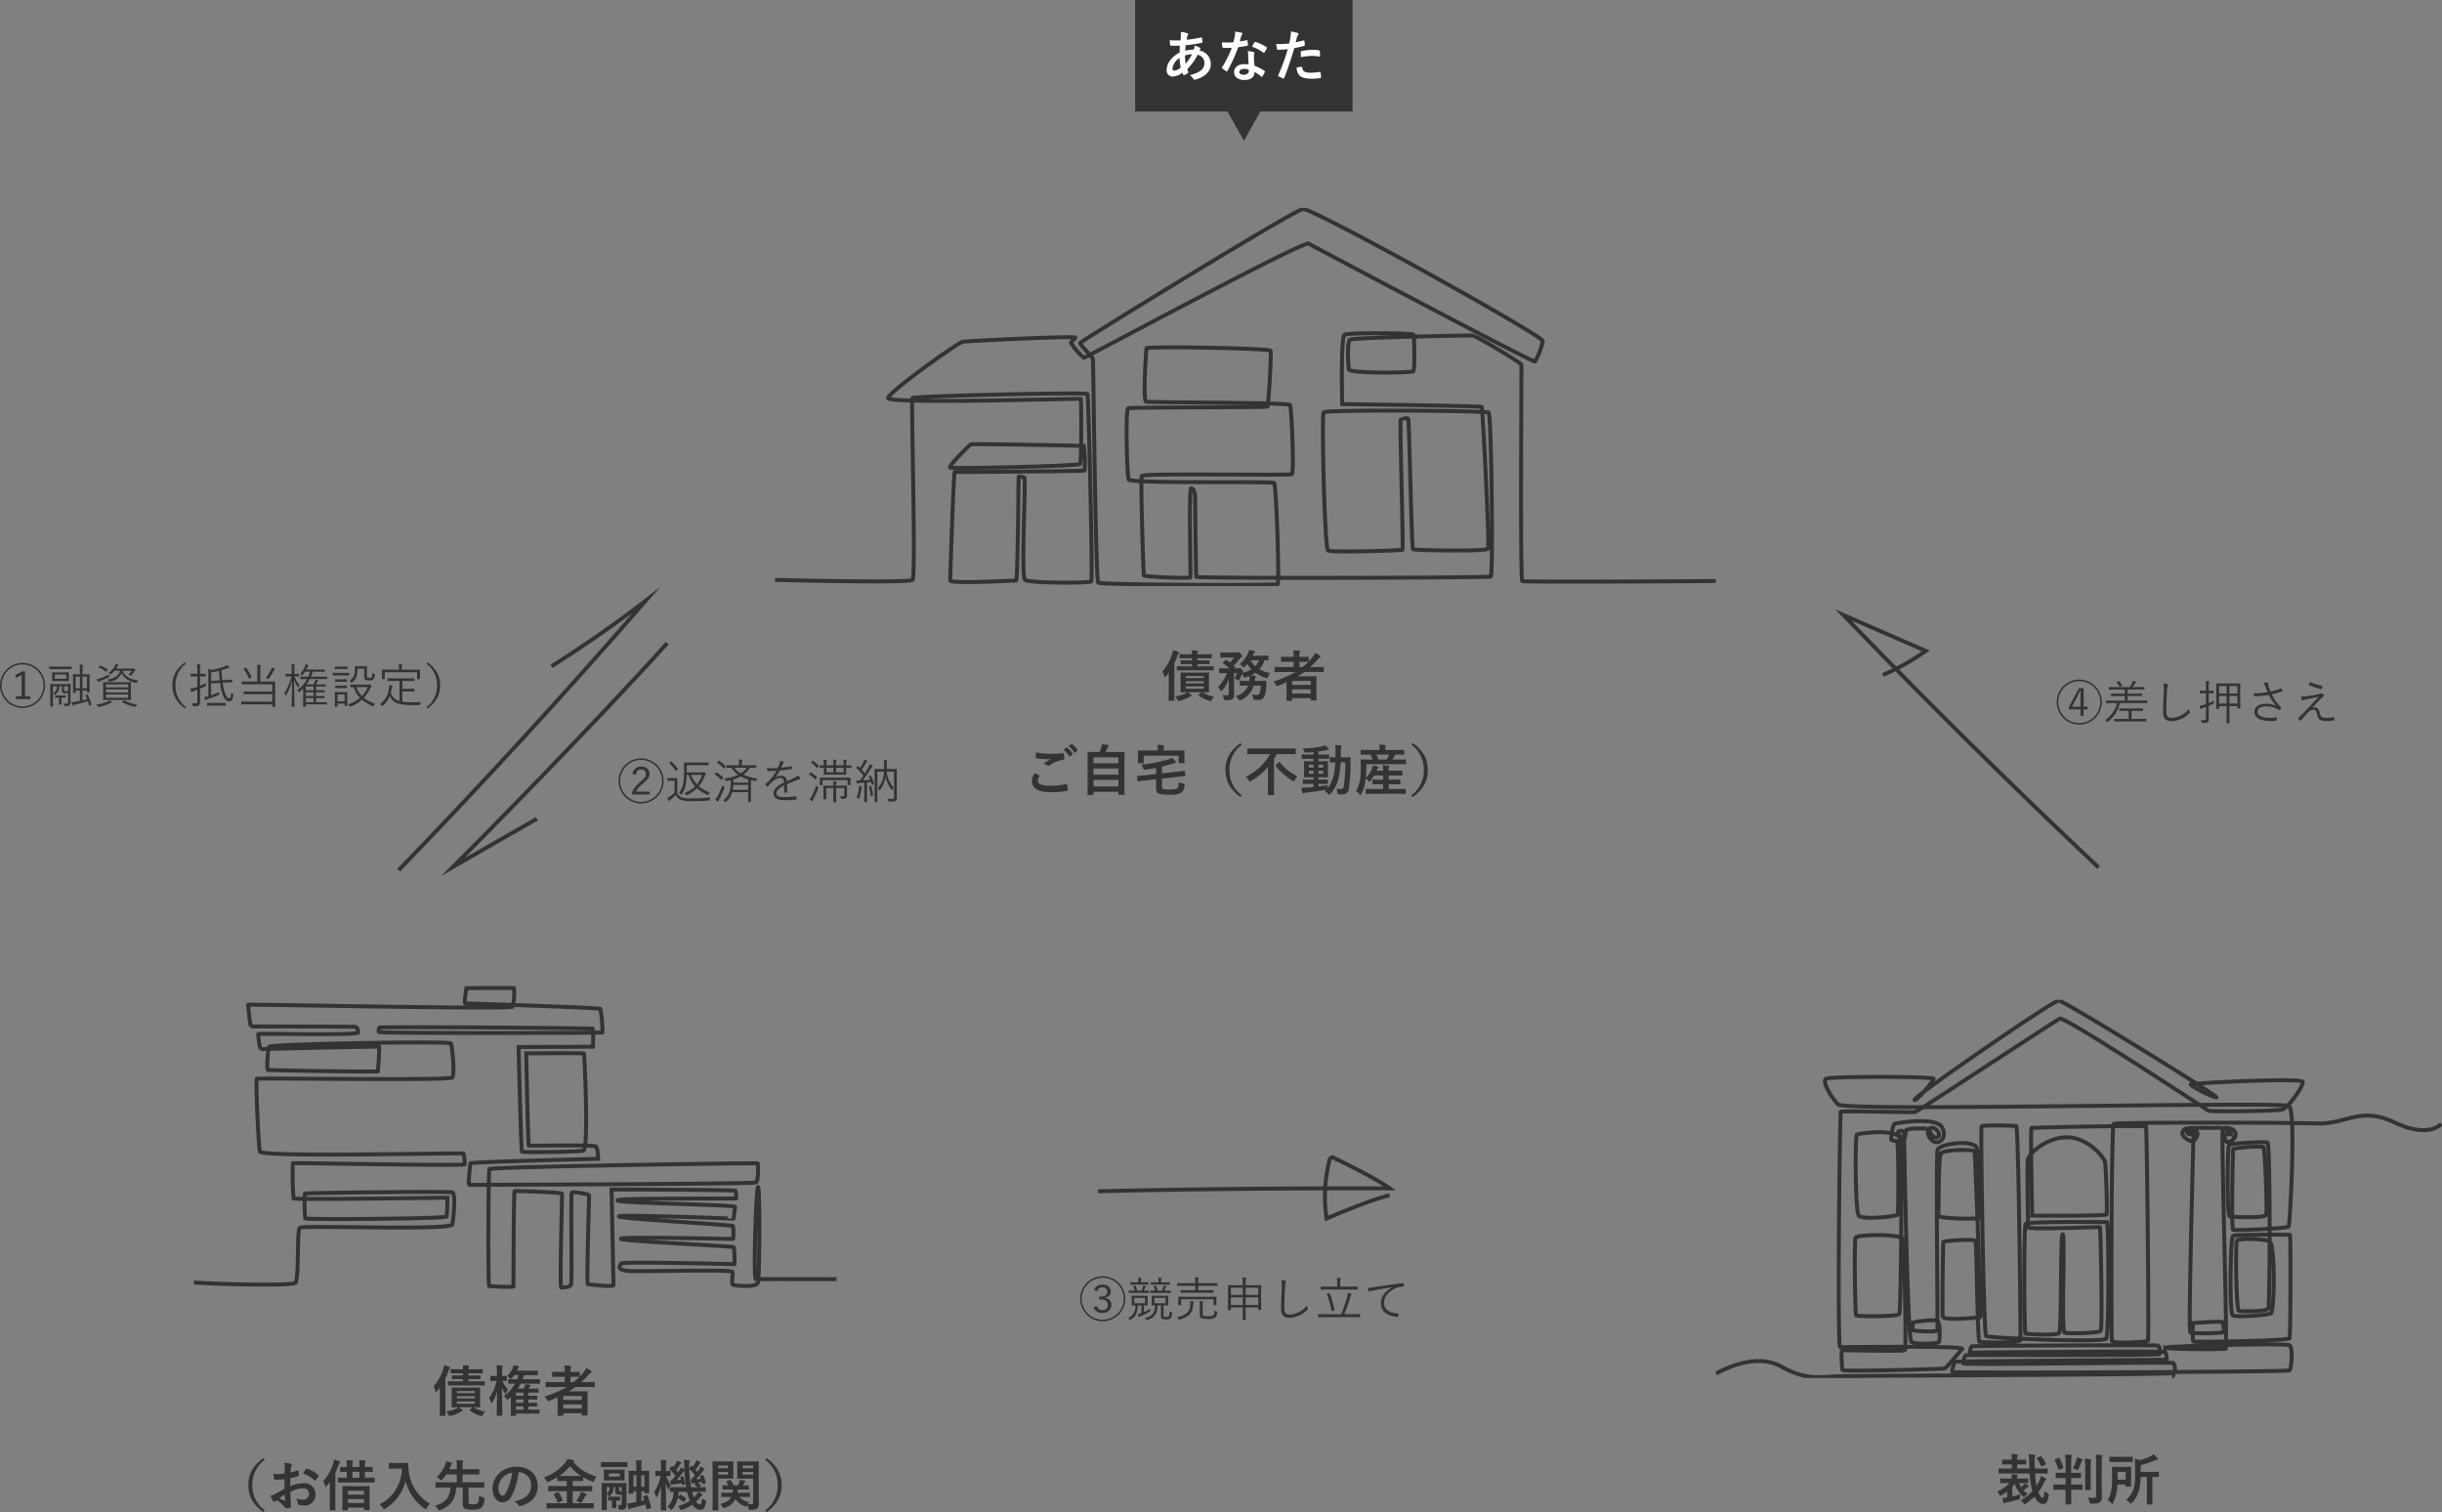 <svg xmlns="http://www.w3.org/2000/svg" xmlns:xlink="http://www.w3.org/1999/xlink" width="619.823" height="383.807" viewBox="0 0 619.823 383.807">
  <rect x="0" y="0" width="619.823" height="383.807" fill="#808080" stroke="none"/>
  <defs>
    <clipPath id="clip-path">
      <rect id="長方形_1127" data-name="長方形 1127" width="238.78" height="96" fill="none" stroke="#333" stroke-width="1"/>
    </clipPath>
    <clipPath id="clip-path-2">
      <rect id="長方形_1128" data-name="長方形 1128" width="184.319" height="96" transform="translate(0 0)" fill="none" stroke="#333" stroke-width="1"/>
    </clipPath>
  </defs>
  <g id="グループ_333" data-name="グループ 333" transform="translate(-502.276 -2843.969)">
    <path id="text_1" d="M-37.392-6.468a1.293,1.293,0,0,1,1.344-.984A1.055,1.055,0,0,1-34.86-6.36c0,.768-.492,1.236-1.548,1.236h-.5v.756h.576c1.128,0,1.62.516,1.62,1.38a1.225,1.225,0,0,1-1.3,1.308,1.368,1.368,0,0,1-1.476-1.008l-.852.3a2.167,2.167,0,0,0,2.316,1.4A2.023,2.023,0,0,0-33.792-3a1.711,1.711,0,0,0-1.56-1.752v-.1A1.561,1.561,0,0,0-33.96-6.432c0-1.032-.864-1.716-2.076-1.716a2.109,2.109,0,0,0-2.172,1.4ZM-36-10.284A5.731,5.731,0,0,0-41.724-4.56,5.731,5.731,0,0,0-36,1.164,5.731,5.731,0,0,0-30.276-4.56,5.731,5.731,0,0,0-36-10.284Zm0,.4A5.347,5.347,0,0,1-30.672-4.56,5.347,5.347,0,0,1-36,.768,5.347,5.347,0,0,1-41.328-4.56,5.347,5.347,0,0,1-36-9.888Zm15.432,7c.768,0,1.044.024,1.116.024s.1-.012.1-.1c0-.06-.024-.228-.024-.792v-.708c0-.564.024-.72.024-.78,0-.084-.012-.1-.1-.1s-.36.024-1.272.024H-22.2c-.912,0-1.2-.024-1.272-.024s-.1.012-.1.1.024.216.024.78v.708c0,.564-.024.72-.024.792s.012.1.1.1c.048,0,.252-.012.768-.024-.048,1.944-.768,2.8-2.676,3.24a1.455,1.455,0,0,1,.36.36c.084.108.12.156.192.156a.415.415,0,0,0,.144-.036C-22.8.216-22.116-.78-22.056-2.892h.84V-.156c0,.42.12.624.336.708A2.46,2.46,0,0,0-19.9.684,1.5,1.5,0,0,0-18.852.456c.24-.192.372-.408.456-1.3.024-.2,0-.228-.2-.312a1.618,1.618,0,0,1-.432-.228c-.048,1.032-.144,1.2-.276,1.3a.954.954,0,0,1-.576.12,1.819,1.819,0,0,1-.5-.048c-.144-.048-.18-.132-.18-.408Zm.516-.54h-2.832V-4.776h2.832Zm-5.484.54c.588.012.816.024.864.024.084,0,.1-.012.1-.1,0-.06-.024-.228-.024-.792v-.708c0-.564.024-.72.024-.78,0-.084-.012-.1-.1-.1-.06,0-.36.024-1.248.024h-1.392c-.9,0-1.188-.024-1.26-.024s-.1.012-.1.1.024.216.024.78v.708c0,.564-.024.72-.024.792s.012.1.1.1c.06,0,.276-.012.864-.024A3.323,3.323,0,0,1-29.544.372a1.212,1.212,0,0,1,.36.348c.048.072.084.108.132.108a.533.533,0,0,0,.192-.1c1.26-.828,1.668-1.7,1.8-3.624h.876V-.924a7.578,7.578,0,0,1-.876.264,3.162,3.162,0,0,0,.24.648.158.158,0,0,0,.132.1c.048,0,.108-.06.144-.1A1.751,1.751,0,0,1-26.1-.24a15.115,15.115,0,0,0,1.956-1c.228-.132.228-.144.2-.372a2.316,2.316,0,0,1,0-.408,13.926,13.926,0,0,1-1.6.828Zm.264-.54h-2.712V-4.776h2.712ZM-18.7-6.54c0-.084-.012-.1-.1-.1-.06,0-.4.024-1.452.024h-.12a5.614,5.614,0,0,0,.288-.636.673.673,0,0,1,.144-.24.227.227,0,0,0,.084-.156c0-.048-.048-.072-.144-.108a3.9,3.9,0,0,0-.564-.156,1.787,1.787,0,0,1-.1.492c-.1.264-.192.528-.312.8h-1.1a5.9,5.9,0,0,0-.384-1.212c-.036-.1-.072-.108-.192-.072l-.288.072c-.144.036-.156.06-.12.144a3.734,3.734,0,0,1,.36,1.068c-.768,0-1.056-.024-1.116-.024-.084,0-.1.012-.1.1v.42c0,.084.012.1.1.1s.408-.024,1.464-.024h2.1c1.056,0,1.392.024,1.452.024.084,0,.1-.012.1-.1Zm-5.556,0c0-.084-.012-.1-.1-.1-.06,0-.348.024-1.2.024a5.836,5.836,0,0,0,.288-.636.662.662,0,0,1,.168-.252.187.187,0,0,0,.084-.156c0-.048-.048-.084-.144-.12a4.95,4.95,0,0,0-.588-.156,1.9,1.9,0,0,1-.084.48c-.1.288-.2.564-.324.84H-27.24a9.512,9.512,0,0,0-.4-1.212c-.036-.084-.072-.1-.192-.06l-.264.072c-.156.048-.168.06-.132.144a6.819,6.819,0,0,1,.36,1.056c-1.044,0-1.38-.024-1.44-.024-.084,0-.1.012-.1.1v.42c0,.084.012.1.1.1.06,0,.4-.024,1.452-.024h2.076c1.044,0,1.368.024,1.428.024.084,0,.1-.012.1-.1Zm5.28-2.112c0-.084-.012-.1-.1-.1s-.384.024-1.392.024h-.708v-.432A.873.873,0,0,1-21.1-9.6a.253.253,0,0,0,.06-.156c0-.048-.072-.084-.156-.1a5.6,5.6,0,0,0-.72-.06,3.327,3.327,0,0,1,.072.816v.372h-.48c-1.008,0-1.32-.024-1.38-.024-.084,0-.1.012-.1.1v.42c0,.084.012.1.1.1.06,0,.372-.024,1.38-.024h1.86c1.008,0,1.32.024,1.392.024s.1-.012.1-.1Zm-5.424,0c0-.084-.012-.1-.1-.1s-.36.024-1.344.024h-.456v-.408A.819.819,0,0,1-26.22-9.6a.264.264,0,0,0,.048-.156c0-.048-.06-.084-.144-.1a6.227,6.227,0,0,0-.72-.06,3.224,3.224,0,0,1,.072.816v.372h-.6c-.984,0-1.284-.024-1.344-.024-.1,0-.108.012-.108.1v.42c0,.084.012.1.108.1.06,0,.36-.024,1.344-.024h1.728c.984,0,1.272.024,1.344.024s.1-.012.1-.1Zm17.508.228c0-.084-.012-.084-.1-.084s-.456.012-1.6.012h-3.18V-8.64a3.384,3.384,0,0,1,.072-.96.659.659,0,0,0,.06-.216c0-.06-.048-.1-.132-.108-.288-.036-.528-.048-.84-.06a6.994,6.994,0,0,1,.1,1.464V-8.5H-15.4c-1.152,0-1.536-.012-1.6-.012-.084,0-.1,0-.1.084v.5c0,.084.012.1.1.1.06,0,.444-.024,1.6-.024H-12.5V-6.72h-1.9c-1.224,0-1.632-.024-1.692-.024-.084,0-.1.012-.1.1v.48c0,.084.012.1.1.1.06,0,.468-.024,1.692-.024h4.716c1.224,0,1.644.024,1.7.024.084,0,.1-.012.1-.1v-.48c0-.084-.012-.1-.1-.1-.06,0-.48.024-1.7.024H-11.76V-7.848h3.18c1.14,0,1.524.024,1.6.024s.1-.012.1-.1Zm-.264,3.9c0-.252.024-.4.024-.468s-.012-.084-.1-.084-.492.012-1.668.012h-6.192c-1.188,0-1.608-.012-1.668-.012-.084,0-.1,0-.1.084s.024.216.024.528v.336c0,.9-.024,1.02-.024,1.092s.012.1.1.1h.552c.084,0,.1-.012.1-.1V-4.428h8.232v1.392c0,.084.012.1.1.1h.552c.084,0,.1-.012.1-.1,0-.06-.024-.18-.024-1.092ZM-10.632-2.8a2.025,2.025,0,0,1,.06-.78A.561.561,0,0,0-10.5-3.8c0-.036-.06-.1-.168-.108-.192-.024-.468-.048-.756-.06a9.569,9.569,0,0,1,.072,1.236v2.4c0,.516.264.684.48.744A5.19,5.19,0,0,0-9.288.552,3.126,3.126,0,0,0-7.476.228c.312-.24.432-.528.528-1.272.024-.216.024-.228-.18-.3A1.908,1.908,0,0,1-7.62-1.6c-.012.7-.072,1.08-.336,1.272a2.583,2.583,0,0,1-1.3.192A4.047,4.047,0,0,1-10.38-.216c-.18-.048-.252-.12-.252-.444Zm-2.232-.96c0-.06-.072-.1-.18-.12a6.709,6.709,0,0,0-.768-.072A4.1,4.1,0,0,1-13.788-2.9C-13.86-1.548-14.46-.42-17.172.144a1.19,1.19,0,0,1,.4.444c.072.132.1.18.168.18A.879.879,0,0,0-16.416.72c2.64-.756,3.216-2.028,3.372-3.588a2.845,2.845,0,0,1,.108-.648A.677.677,0,0,0-12.864-3.756ZM4.2-6.168c0-1.308.024-1.692.024-1.752,0-.084-.012-.1-.1-.1s-.492.024-1.716.024H.288v-.492A3.9,3.9,0,0,1,.372-9.576.59.59,0,0,0,.42-9.792c0-.048-.06-.1-.144-.108-.228-.024-.516-.048-.828-.06a7.632,7.632,0,0,1,.1,1.5v.468H-2.424c-1.2,0-1.632-.024-1.7-.024s-.1.012-.1.1.024.444.024,1.956v1.5c0,2.244-.024,2.6-.024,2.676s.012.1.1.1h.564c.084,0,.1-.012.1-.1V-2.34H-.456V-1.4C-.456.036-.48.684-.48.744c0,.084.012.1.084.1H.216c.084,0,.1-.012.1-.1,0-.06-.024-.708-.024-2.16V-2.34h3.18v.5c0,.084.012.1.1.1h.564c.084,0,.1-.012.1-.1S4.2-2.268,4.2-4.488ZM3.468-2.976H.288V-4.908h3.18Zm-3.924,0H-3.468V-4.908H-.456ZM3.468-5.532H.288V-7.356h3.18Zm-3.924,0H-3.468V-7.356H-.456ZM9.348-9.3a6.607,6.607,0,0,1,.1,1.812C9.384-5.8,9.276-3.84,9.276-2.136c0,1.764.732,2.412,2.088,2.412A6.679,6.679,0,0,0,15.936-1.74c.108-.1.144-.156.144-.228a.611.611,0,0,0-.048-.168,2.84,2.84,0,0,1-.2-.7A6.167,6.167,0,0,1,11.508-.54c-1.044,0-1.416-.408-1.416-1.752,0-1.656.072-3.3.18-5.112a6.838,6.838,0,0,1,.144-1.236.916.916,0,0,0,.1-.312c0-.084-.06-.144-.192-.18A4.768,4.768,0,0,0,9.348-9.3ZM29.316-.564c0-.084-.012-.1-.1-.1s-.432.024-1.56.024H25.308a36.272,36.272,0,0,0,1.524-4.32,1.373,1.373,0,0,1,.228-.528.378.378,0,0,0,.108-.2c0-.06-.024-.1-.12-.132a7.673,7.673,0,0,0-.84-.264,6.779,6.779,0,0,1-.24,1.248,32.483,32.483,0,0,1-1.44,4.2H20.34c-1.116,0-1.488-.024-1.548-.024-.084,0-.1.012-.1.1v.6c0,.084.012.1.1.1.06,0,.432-.024,1.548-.024h7.32c1.128,0,1.488.024,1.56.024s.1-.012.1-.1Zm-.6-7c0-.084-.012-.1-.1-.1-.06,0-.456.024-1.656.024H24.276v-1a2.424,2.424,0,0,1,.072-.828.489.489,0,0,0,.06-.216c0-.048-.06-.1-.156-.108a6.971,6.971,0,0,0-.828-.06,5.841,5.841,0,0,1,.084,1.212v1H21.06c-1.188,0-1.584-.024-1.656-.024s-.1.012-.1.1v.576c0,.1.012.108.1.108S19.872-6.9,21.06-6.9h5.9c1.2,0,1.6.024,1.656.024.084,0,.1-.012.1-.108Zm-7.68,1.7c-.168.06-.18.072-.144.156a20.439,20.439,0,0,1,1.152,4.164c.024.108.048.12.228.072l.42-.12c.144-.036.144-.072.132-.156A21.4,21.4,0,0,0,21.6-5.952c-.024-.072-.048-.072-.168-.036Zm16.5-1.62c-1.884,1-2.928,2.388-2.928,4.08,0,2.424,2.184,3.288,4.212,3.468.132.012.168-.036.192-.168a3.59,3.59,0,0,0,.072-.576c0-.1-.036-.12-.192-.132C37.14-.948,35.4-1.536,35.4-3.528c0-1.608,1.344-3.084,3.1-3.78a4.968,4.968,0,0,1,1.752-.36c.12-.012.156-.036.156-.144a3.412,3.412,0,0,0-.072-.6c-.024-.072-.084-.108-.2-.1-3.216.4-5.652.756-7.44,1.044A9.385,9.385,0,0,1,31.2-7.32a6.644,6.644,0,0,0,.336.852.2.2,0,0,0,.168.108.666.666,0,0,0,.228-.084,2.582,2.582,0,0,1,.72-.2c1.512-.312,3.072-.564,4.872-.852Z" transform="translate(818.166 3178.194)" fill="#333"/>
    <path id="パス_214" data-name="パス 214" d="M.114,13.53q37.011-.856,74.035-.728c-4.3-2.99-10.731-6.019-14.076-7.7a.973.973,0,0,0-.79-.135.988.988,0,0,0-.453.728A37.455,37.455,0,0,0,58.1,20.442c3.069-1.3,11.507-4.864,15.995-5.881" transform="translate(780.885 3132.821)" fill="none" stroke="#333" stroke-miterlimit="10" stroke-width="1"/>
    <path id="text_1-2" data-name="text_1" d="M7.116-8.112H5.928L3.372-3.36v.648h2.94v1.62h.8v-1.62H8.16V-3.4H7.116ZM6.312-3.4H4.152l1.32-2.532c.276-.54.492-1.008.756-1.548H6.36c-.012.624-.048,1.152-.048,1.764ZM6-10.284A5.731,5.731,0,0,0,.276-4.56,5.731,5.731,0,0,0,6,1.164,5.731,5.731,0,0,0,11.724-4.56,5.731,5.731,0,0,0,6-10.284Zm0,.4A5.347,5.347,0,0,1,11.328-4.56,5.347,5.347,0,0,1,6,.768,5.347,5.347,0,0,1,.672-4.56,5.347,5.347,0,0,1,6-9.888ZM23.244-4.872c0-.084-.012-.1-.108-.1-.06,0-.432.024-1.572.024h-3.3V-6.1h1.884c1.212,0,1.62.024,1.68.024.084,0,.1-.012.1-.1v-.456c0-.084-.012-.1-.1-.1-.06,0-.468.024-1.68.024H18.264V-7.764h2.508c1.212,0,1.6.024,1.668.024s.1-.012.1-.1v-.456c0-.084-.012-.1-.1-.1s-.456.024-1.668.024h-1.26c.228-.312.432-.624.576-.864a.66.66,0,0,1,.216-.228c.072-.036.108-.072.108-.144s-.036-.1-.132-.144a3.737,3.737,0,0,0-.684-.228,2.13,2.13,0,0,1-.18.552A8.734,8.734,0,0,1,18.8-8.364h-3.54c-1.224,0-1.608-.024-1.68-.024s-.1.012-.1.1v.456c0,.084.012.1.1.1s.456-.024,1.68-.024h2.28V-6.7H15.852c-1.212,0-1.62-.024-1.692-.024s-.084.012-.084.1v.456c0,.084.012.1.084.1s.48-.024,1.692-.024h1.692v1.152H14.46c-1.128,0-1.512-.024-1.572-.024-.084,0-.1.012-.1.1V-4.4c0,.1.012.108.1.108.06,0,.444-.024,1.572-.024h1.116A7.254,7.254,0,0,1,12.564-.012a1.493,1.493,0,0,1,.4.384c.072.108.12.156.156.156s.1-.036.18-.108a8.317,8.317,0,0,0,2.988-4.74h5.28c1.14,0,1.512.024,1.572.024.1,0,.108-.012.108-.108ZM23-.216c0-.084-.012-.1-.1-.1-.06,0-.48.024-1.7.024H19.26V-2.34h1.26c1.128,0,1.5.024,1.56.024.084,0,.1-.012.1-.1V-2.88c0-.084-.012-.1-.1-.1-.06,0-.432.024-1.56.024H17.8c-1.14,0-1.512-.024-1.584-.024s-.084.012-.084.1v.468c0,.084.012.1.084.1s.444-.024,1.584-.024h.744V-.288H16.668c-1.212,0-1.632-.024-1.692-.024-.084,0-.1.012-.1.1v.48c0,.084.012.1.1.1.06,0,.48-.024,1.692-.024H21.2c1.224,0,1.644.024,1.7.024.084,0,.1-.012.1-.1ZM15.588-9.744c-.144.06-.144.108-.072.192A5.054,5.054,0,0,1,16.2-8.508c.048.1.072.1.228.012l.324-.168c.144-.072.144-.1.1-.192a5.9,5.9,0,0,0-.732-1.02c-.06-.06-.084-.072-.2-.012Zm11.76.444a6.607,6.607,0,0,1,.1,1.812c-.06,1.692-.168,3.648-.168,5.352,0,1.764.732,2.412,2.088,2.412A6.679,6.679,0,0,0,33.936-1.74c.108-.1.144-.156.144-.228a.611.611,0,0,0-.048-.168,2.84,2.84,0,0,1-.2-.7A6.167,6.167,0,0,1,29.508-.54c-1.044,0-1.416-.408-1.416-1.752,0-1.656.072-3.3.18-5.112a6.838,6.838,0,0,1,.144-1.236.916.916,0,0,0,.1-.312c0-.084-.06-.144-.192-.18A4.768,4.768,0,0,0,27.348-9.3Zm19.5,1.872c0-1.32.024-1.716.024-1.788s-.012-.1-.1-.1-.468.024-1.584.024H42.444c-1.128,0-1.512-.024-1.584-.024s-.1.012-.1.1.024.468.024,1.98V-5.7c0,2.292-.024,2.7-.024,2.76,0,.084.012.1.1.1h.528c.084,0,.1-.012.1-.1v-.612H43.4v2.328C43.4.3,43.38.648,43.38.708c0,.084.012.1.1.1h.564c.084,0,.1-.012.1-.1,0-.06-.024-.408-.024-1.932V-3.552H46.14v.54c0,.072.012.084.1.084h.516c.084,0,.12-.012.12-.084s-.024-.48-.024-2.724ZM46.14-4.2H44.112V-6.132H46.14Zm0-2.544H44.112v-1.9H46.14ZM43.4-4.2h-1.92V-6.132H43.4Zm0-2.544h-1.92v-1.9H43.4Zm-4.548-.048h.024c.816,0,1.044.024,1.1.024.084,0,.1-.012.1-.1v-.5c0-.084-.012-.1-.1-.1-.06,0-.288.024-1.1.024h-.024v-1a3.892,3.892,0,0,1,.06-1.044.509.509,0,0,0,.072-.228c0-.048-.048-.084-.144-.1a6.678,6.678,0,0,0-.78-.072,6.614,6.614,0,0,1,.1,1.452v.984h-.384c-.8,0-1.032-.024-1.1-.024s-.1.012-.1.1v.5c0,.084.012.1.1.1s.3-.024,1.1-.024h.384v2.736c-.216.084-.408.144-.576.192a7.955,7.955,0,0,1-1.056.264,4.184,4.184,0,0,0,.216.684c.036.072.084.108.132.108a.229.229,0,0,0,.144-.084,1.311,1.311,0,0,1,.444-.216l.7-.252V-.54c0,.432-.12.576-.468.576a5.735,5.735,0,0,1-.852-.048,2.337,2.337,0,0,1,.228.528c.06.216.06.228.3.228.648,0,.972-.036,1.188-.216.264-.2.312-.408.312-.96,0-.456-.012-1.02-.012-1.812V-3.636c.36-.156.72-.312,1.056-.48.216-.108.228-.144.228-.36,0-.168.012-.336.024-.468-.456.24-.9.456-1.308.624Zm14.94-.3a20.086,20.086,0,0,1-2.352.276,9.81,9.81,0,0,1-1.188,0,3.647,3.647,0,0,0,.132.624c.036.1.06.144.144.144.3.012.66-.012,1.02-.036.828-.06,1.656-.144,2.58-.3A10.553,10.553,0,0,0,55.98-3.612a5.945,5.945,0,0,0-2.544-.54c-1.656,0-2.976.7-2.976,2.088C50.46-.456,52.308.252,54.5.252c.528,0,1.164-.036,1.38-.06.1-.024.12-.036.156-.12a4.063,4.063,0,0,0,.156-.78,9.486,9.486,0,0,1-1.728.144c-1.752,0-3.24-.456-3.24-1.56,0-.852.792-1.368,2.232-1.368a5.7,5.7,0,0,1,2.724.648c.144.084.276.156.432.264.072.048.1.072.144.072s.1-.048.156-.12c.084-.12.228-.336.312-.48a.242.242,0,0,0,.036-.132c0-.036-.024-.072-.084-.108a1.961,1.961,0,0,1-.324-.264A11.424,11.424,0,0,1,54.864-6.54c.972-.228,1.848-.468,2.592-.72.06-.024.072-.072.06-.156a2.521,2.521,0,0,0-.156-.528c-.036-.084-.1-.084-.168-.06a20.95,20.95,0,0,1-2.628.768c-.156-.372-.264-.648-.4-1.008a4.094,4.094,0,0,1-.216-.8,1.452,1.452,0,0,1-.012-.312c0-.108-.084-.18-.252-.18a7.343,7.343,0,0,0-.948.108,2.888,2.888,0,0,1,.5.936C53.46-7.932,53.592-7.6,53.8-7.092ZM64.512-9.66a6.547,6.547,0,0,0-.24.648.116.116,0,0,0,.072.156,16.807,16.807,0,0,0,3.048.984.138.138,0,0,0,.156-.084,4.267,4.267,0,0,0,.18-.552c.024-.12.012-.156-.1-.18A19.45,19.45,0,0,1,64.512-9.66Zm-2.28,3.7a5.082,5.082,0,0,0,.312.828c.048.1.1.144.156.144a.453.453,0,0,0,.216-.06,3.1,3.1,0,0,1,.492-.168c1.02-.216,2.028-.42,3.312-.684-1.176,1.272-2.064,2.256-2.82,3.048-.54.552-1.4,1.44-2.292,2.34a.154.154,0,0,0-.024.216,5.48,5.48,0,0,0,.468.42.145.145,0,0,0,.192-.012c.54-.636,1.248-1.476,1.86-2.064a2.081,2.081,0,0,1,1.356-.7c.552,0,.756.456.924,1.308.24,1.2.768,1.584,2.5,1.584A10.253,10.253,0,0,0,70.6.084c.108-.012.156-.048.156-.132A4.013,4.013,0,0,0,70.7-.636c-.012-.108-.048-.144-.144-.12a9.9,9.9,0,0,1-1.776.18c-1.3,0-1.524-.18-1.752-1.308-.168-.864-.648-1.332-1.272-1.332a1.616,1.616,0,0,0-.708.168c.852-.9,1.668-1.776,2.532-2.652A1.8,1.8,0,0,1,68-6.012a.218.218,0,0,0,.132-.192.3.3,0,0,0-.084-.18,3.28,3.28,0,0,0-.444-.384c-.06-.036-.084-.06-.132-.06a.209.209,0,0,0-.144.048,1.261,1.261,0,0,1-.372.144c-.552.132-1.272.276-2.232.432A13.93,13.93,0,0,1,62.232-5.964Z" transform="translate(1024.034 3026.75)" fill="#333" stroke="rgba(0,0,0,0)" stroke-width="1"/>
    <path id="パス_215" data-name="パス 215" d="M0,4.144Q45.552,2.8,91.133,3.656L69.867,12a60.706,60.706,0,0,1,3.4-12" transform="translate(1032.012 3067.096) rotate(-135)" fill="none" stroke="#333" stroke-miterlimit="10" stroke-width="1"/>
    <g id="グループ_322" data-name="グループ 322" transform="translate(699 2896.725)">
      <g id="グループ_321" data-name="グループ 321" clip-path="url(#clip-path)">
        <path id="パス_223" data-name="パス 223" d="M.138,99.623s33.94.853,34.878,0-.426-45.726,0-46.186,44.144-1.549,44.409-.981,1.383,47.072.957,47.546-15.719.474-16.8-.379.284-25.867-.171-25.981-1.393-.341-1.45-.227-.2,26.435-.654,26.379-16.714.91-16.714-.057.853-27.572,1.137-27.515,32.689-.171,32.945-.37a27.5,27.5,0,0,0-.2-6.239c-.213-.043-28.34-.611-28.681-.384s-5.732,5.5-5.24,5.875,32.518-.379,32.973-.91.341-16.373.189-16.524-49.194,1.393-48.891-.232S46.528,39.419,47.7,39.192s28.9-1.573,28.653-1.061-1.194.966-1.08,1.4a18.535,18.535,0,0,0,3.231,3.724c.341.028,55.685-29.761,57.049-28.994s57.134,30.358,57.476,29.932a17.967,17.967,0,0,0,1.961-5.2c.085-1.364-58.5-33.854-60.886-33.513s-56.424,33.6-56.538,34,3.184,3.544,3.259,4.112.663,56.151,1.345,56.733,45.082.724,45.537.383-.341-25.241-.91-25.7-36.441.227-36.9-.853-.853-17.737-.171-18.078,35.247-.171,35.418-.455,1.08-13.473.739-14.156S94.509,40.272,94.4,40.84s-.91,13.246-.114,13.53,36.157.171,36.555.853,1.08,17.169.455,17.567-37.748-.341-38.09.455.4,24.806.55,25.223,11.635.8,11.787.531-.475-22.816.236-22.626.977,1.1.977,2.577.19,19.481.3,19.9c.152.417,74.038.265,74.72-.076s.171-41.1-.512-41.614-41.387-.8-41.9-.057.227,34.565,1.137,35.077,18.59,0,18.874-.227-.739-32.746-.455-32.973,1.705-.625,1.933-.227.853,32.8,1.194,33.087,18.618.625,19.045-.142-1.345-35.711-1.611-35.977-35.4-.72-35.4-.72-.417-17.093.606-17.624,17.32-.455,17.51,0,.341,8.869-.038,9.286-16.183.606-16.373-.455-.531-7.049.3-7.58,29.941-1.1,31.04-1.023,12.355,6.974,12.431,7.353-.341,54.614.227,54.955,49.118,0,49.118,0" transform="translate(-0.131 -5.181)" fill="none" stroke="#333" stroke-miterlimit="10" stroke-width="1"/>
      </g>
    </g>
    <path id="text_1-3" data-name="text_1" d="M-113.376-8.124h-.732a7.757,7.757,0,0,1-1.728.864l.144.756a8.666,8.666,0,0,0,1.452-.7v5.388h-1.452V-1.1h3.684v-.708h-1.368Zm-.624-2.16a5.731,5.731,0,0,0-5.724,5.724A5.731,5.731,0,0,0-114,1.164a5.731,5.731,0,0,0,5.724-5.724A5.731,5.731,0,0,0-114-10.284Zm0,.4a5.347,5.347,0,0,1,5.328,5.328A5.347,5.347,0,0,1-114,.768a5.347,5.347,0,0,1-5.328-5.328A5.347,5.347,0,0,1-114-9.888Zm16.092,7.752c-.108.036-.132.048-.1.132.144.3.264.6.384.912-.4.12-.792.216-1.164.312V-3.288h1.14v.408c0,.084.012.1.1.1h.48c.084,0,.1-.012.1-.1S-97-3.18-97-4.632V-6.156c0-.792.024-1.092.024-1.152,0-.084-.012-.1-.1-.1-.06,0-.372.024-1.284.024h-.432v-.96a5.061,5.061,0,0,1,.072-1.116,1.2,1.2,0,0,0,.048-.24c0-.06-.048-.084-.132-.1a5.584,5.584,0,0,0-.732-.072,8.375,8.375,0,0,1,.084,1.536v.948h-.372c-.912,0-1.212-.024-1.284-.024s-.1.012-.1.1c0,.06.024.372.024,1.3v1.464c0,1.476-.024,1.716-.024,1.776,0,.084.012.1.1.1h.468c.084,0,.1-.012.1-.1v-.516h1.092V-.636q-.4.09-.72.144a13.3,13.3,0,0,1-1.38.2,6.524,6.524,0,0,0,.228.732c.048.1.072.132.132.132s.1-.048.132-.072a1.333,1.333,0,0,1,.48-.2c1-.228,2.112-.528,3.156-.852.108.336.2.684.3,1.032.024.1.036.108.18.06L-96.6.42c.12-.048.132-.06.108-.144A14.083,14.083,0,0,0-97.44-2.2c-.036-.072-.048-.072-.168-.036Zm.264-1.728H-98.8V-6.8h1.152Zm-1.788,0h-1.1V-6.8h1.1Zm-2.4.48c0-.948.024-1.368.024-1.44s-.012-.1-.1-.1c-.06,0-.42.024-1.464.024h-2.04c-1.032,0-1.392-.024-1.464-.024s-.1.012-.1.1.024.42.024,1.368V-.924c0,1.224-.024,1.56-.024,1.62,0,.084.012.1.1.1h.5c.084,0,.1-.012.1-.1,0-.06-.024-.444-.024-1.644V-4.356h1.032a1.792,1.792,0,0,1-.984,1.776,1.124,1.124,0,0,1,.312.276c.06.084.108.12.144.12s.1-.036.18-.1a2.394,2.394,0,0,0,.936-2.076h.648v1.14c0,.3.072.456.276.552a1.609,1.609,0,0,0,.672.084,5.983,5.983,0,0,0,.636-.036V-.372c0,.324-.108.42-.408.42A5.445,5.445,0,0,1-103.608,0a1.272,1.272,0,0,1,.168.444c.048.228.072.24.3.24.612,0,.864-.048,1.068-.216a.872.872,0,0,0,.264-.732c0-.492-.024-.912-.024-1.416Zm-.612.264a3.827,3.827,0,0,1-.5.036,1.152,1.152,0,0,1-.384-.048c-.1-.048-.12-.108-.12-.312v-.912h1.008Zm.18-3.948c0-.516.024-.672.024-.732,0-.084-.012-.1-.1-.1s-.36.024-1.284.024h-1.488c-.912,0-1.212-.024-1.284-.024s-.1.012-.1.1.024.216.024.732V-6.5c0,.516-.024.66-.024.732s.012.1.1.1.372-.024,1.284-.024h1.488c.924,0,1.212.024,1.284.024s.1-.012.1-.1-.024-.216-.024-.732Zm-.636.816h-2.916V-7.32h2.916Zm1.356-3c0-.1-.012-.108-.108-.108-.06,0-.42.024-1.512.024H-105.6c-1.092,0-1.452-.024-1.512-.024-.084,0-.1.012-.1.108v.468c0,.084.012.1.1.1.06,0,.42-.024,1.512-.024h2.436c1.092,0,1.452.024,1.512.024.1,0,.108-.012.108-.1Zm-1.512,7.308c0-.084-.012-.1-.1-.1-.06,0-.216.024-.852.024h-.78c-.636,0-.792-.024-.852-.024-.084,0-.1.012-.1.1v.384c0,.084.012.1.1.1.06,0,.216-.024.852-.024h.06V-.8c0,.684-.024.948-.024,1.02s.012.1.1.1h.456c.084,0,.1-.012.1-.1s-.024-.336-.024-1.02v-.684h.12c.636,0,.792.024.852.024.084,0,.1-.012.1-.1ZM-86.5-4.1c0-.852.024-1.14.024-1.2,0-.084-.012-.1-.1-.1s-.48.024-1.668.024h-3.552c-1.188,0-1.6-.024-1.668-.024s-.1.012-.1.1c0,.06.024.348.024,1.2V-2.16c0,.84-.024,1.128-.024,1.2s.012.1.1.1.48-.024,1.668-.024h3.552c1.188,0,1.6.024,1.668.024s.1-.012.1-.1c0-.06-.024-.36-.024-1.2Zm-.684,2.676h-5.652V-2.28h5.652Zm0-1.356h-5.652v-.78h5.652Zm0-1.284h-5.652v-.768h5.652Zm.924-4.224a4.555,4.555,0,0,1-.876,1.008,1.465,1.465,0,0,1,.408.132.553.553,0,0,0,.216.072c.072,0,.108-.048.2-.144a5.09,5.09,0,0,0,.648-.84.6.6,0,0,1,.228-.252c.06-.036.1-.06.1-.12s-.072-.168-.276-.324c-.18-.132-.24-.168-.3-.168a.356.356,0,0,0-.132.048.85.85,0,0,1-.324.036h-3.864a4.871,4.871,0,0,0,.3-.492.791.791,0,0,1,.192-.264c.072-.048.108-.084.108-.132s-.048-.1-.144-.132c-.156-.048-.348-.1-.6-.156a2.144,2.144,0,0,1-.228.588A5.177,5.177,0,0,1-92.208-7.74a1.023,1.023,0,0,1,.36.228c.1.1.144.132.192.132s.084-.036.168-.1a5.05,5.05,0,0,0,.852-.816h1.38c-.348,1.32-1.5,1.956-3.24,2.256a1.265,1.265,0,0,1,.288.324c.132.228.156.228.384.18a3.654,3.654,0,0,0,2.976-2.136c.636,1.476,2.16,2.124,3.648,2.484.216.06.24.036.312-.18a1.229,1.229,0,0,1,.252-.444c-1.524-.228-3.456-.876-3.936-2.484ZM-91.284-.324c0-.06-.036-.1-.12-.144a6.2,6.2,0,0,0-.624-.3,1.977,1.977,0,0,1-.456.324,9.633,9.633,0,0,1-2.784.756,1.822,1.822,0,0,1,.312.4c.108.2.12.216.348.168A10.159,10.159,0,0,0-91.8-.06a1.437,1.437,0,0,1,.384-.156C-91.32-.24-91.284-.276-91.284-.324Zm2.652-.2c-.144.084-.156.12-.072.18a9.233,9.233,0,0,0,3.12,1.2c.24.036.264.024.372-.168a1.456,1.456,0,0,1,.336-.408,8.126,8.126,0,0,1-3.2-1.008c-.072-.048-.12-.036-.216.024Zm-3.384-6.42c-.012-.144-.024-.3-.024-.42a14.106,14.106,0,0,1-2.244.984,5.255,5.255,0,0,1-.876.2,7.015,7.015,0,0,0,.276.648c.036.072.072.1.132.1A.225.225,0,0,0-94.6-5.52a1.272,1.272,0,0,1,.408-.192A18.539,18.539,0,0,0-92.2-6.588C-91.98-6.7-91.98-6.7-92.016-6.948Zm-2.64-2.328c-.108.12-.1.156,0,.192A7.3,7.3,0,0,1-92.9-8.076c.084.06.1.072.216-.072l.228-.276c.1-.12.1-.144.012-.2a8.459,8.459,0,0,0-1.8-.96c-.084-.036-.132-.024-.216.084Zm21.84-1.128c-2.268,1.74-3.144,3.5-3.144,5.844s.876,4.1,3.144,5.844l.3-.348a6.622,6.622,0,0,1-2.664-5.5,6.622,6.622,0,0,1,2.664-5.5Zm10.428,5.112c1.068-.06,1.428-.048,1.512-.048s.1-.024.1-.108l-.024-.5c0-.084-.012-.1-.1-.1-.108.012-.444.048-1.512.108l-.876.048c-.084-.72-.156-1.56-.2-2.544.48-.132.948-.288,1.38-.444A1.9,1.9,0,0,1-61.668-9c.108-.012.156-.06.156-.12a.193.193,0,0,0-.072-.156,4.069,4.069,0,0,0-.528-.468,2.286,2.286,0,0,1-.6.336,14.333,14.333,0,0,1-3.432.924,3.082,3.082,0,0,0-.78-.24,8.158,8.158,0,0,1,.084,1.512v5.364a6.643,6.643,0,0,1-1.032.24,4.843,4.843,0,0,0,.2.66c.036.084.072.108.12.108A.188.188,0,0,0-67.4-.912a1.162,1.162,0,0,1,.456-.2,24.757,24.757,0,0,0,2.652-1c.2-.1.2-.12.2-.372a2.192,2.192,0,0,1,.036-.42c-.708.312-1.416.6-2.088.828V-5.088l2.268-.12a17.66,17.66,0,0,0,.456,2.364c.48,1.632,1.152,2.352,1.848,2.352.6,0,.924-.492,1.08-1.488.036-.228.036-.252-.168-.4a1.665,1.665,0,0,1-.348-.36c-.144.96-.228,1.452-.6,1.452-.3,0-.768-.444-1.164-1.86a15.735,15.735,0,0,1-.432-2.1Zm-3.756-.432V-7.86a17.319,17.319,0,0,0,1.98-.384c.06.876.12,1.68.2,2.4ZM-68.952-6.84h.156c.876,0,1.116.024,1.188.024s.1-.012.1-.1v-.5c0-.084-.012-.1-.1-.1s-.312.024-1.188.024h-.156v-.984a3.183,3.183,0,0,1,.072-1.044.561.561,0,0,0,.072-.228c0-.048-.06-.084-.156-.1a6.678,6.678,0,0,0-.78-.072,7.464,7.464,0,0,1,.1,1.452v.972h-.408c-.864,0-1.128-.024-1.188-.024-.084,0-.1.012-.1.1v.5c0,.084.012.1.1.1.06,0,.324-.024,1.188-.024h.408v2.652l-.708.24a7.424,7.424,0,0,1-1.068.276c.072.252.144.5.216.72a.136.136,0,0,0,.12.108.227.227,0,0,0,.156-.084,1.356,1.356,0,0,1,.456-.228c.276-.1.552-.2.828-.312V-.6c0,.432-.12.576-.468.576q-.486,0-.936-.036a1.918,1.918,0,0,1,.228.54c.06.228.06.216.3.228.816.012,1.044-.036,1.272-.2s.312-.4.312-.948c0-.456-.012-1.152-.012-1.812v-1.5c.456-.192.9-.4,1.284-.576.18-.084.192-.132.192-.336a3.285,3.285,0,0,1,.012-.492,15.146,15.146,0,0,1-1.488.7Zm6.516,6.8c0-.084-.012-.1-.1-.1-.06,0-.372.024-1.368.024h-1.8c-.984,0-1.3-.024-1.368-.024s-.1.012-.1.1V.48c0,.084.012.1.1.1S-66.684.552-65.7.552h1.8c1,0,1.308.024,1.368.024.084,0,.1-.012.1-.1ZM-49.9-4.008c0-1.02.024-1.38.024-1.44,0-.1-.012-.108-.1-.108-.06,0-.492.024-1.7.024h-1.98V-8.46A2.628,2.628,0,0,1-53.58-9.4a.561.561,0,0,0,.072-.228c0-.06-.048-.108-.144-.12a8.144,8.144,0,0,0-.84-.072,6.642,6.642,0,0,1,.084,1.356v2.928H-56.58c-1.224,0-1.632-.024-1.692-.024-.084,0-.1.012-.1.108v.528c0,.084.012.1.1.1.06,0,.468-.024,1.692-.024h5.952v1.836h-5.46c-1.212,0-1.62-.024-1.68-.024-.1,0-.108.012-.108.1v.516c0,.084.012.1.108.1.06,0,.468-.024,1.68-.024h5.46v1.9h-6.084c-1.224,0-1.632-.024-1.7-.024s-.084.012-.084.1v.54c0,.084.012.1.084.1s.48-.024,1.7-.024h6.084v.54c0,.084.012.1.1.1h.564c.084,0,.1-.012.1-.1,0-.06-.024-.528-.024-1.728Zm-.048-4.68c0-.048,0-.084-.084-.132a6.54,6.54,0,0,0-.708-.324,1.839,1.839,0,0,1-.144.468,11.5,11.5,0,0,1-1.368,2.2,1.457,1.457,0,0,1,.432.216c.084.06.132.1.18.1s.084-.048.156-.144a13.737,13.737,0,0,0,1.248-2,.607.607,0,0,1,.18-.24C-49.98-8.6-49.944-8.652-49.944-8.688Zm-7.824-.156c-.156.084-.156.108-.108.168a10.7,10.7,0,0,1,1.32,2.34c.036.1.06.1.216.012l.348-.18c.156-.084.144-.12.108-.2A11.614,11.614,0,0,0-57.24-9.024c-.048-.072-.06-.072-.192,0ZM-36.684-6.7c0-.084-.012-.1-.1-.1-.06,0-.456.024-1.644.024H-40.8a11.239,11.239,0,0,0,.468-1.272h1.5c1.068,0,1.4.024,1.476.024s.1-.012.1-.1V-8.52c0-.084-.012-.1-.1-.1s-.408.024-1.476.024h-3.156c.084-.144.156-.3.228-.432a1.247,1.247,0,0,1,.24-.444c.072-.06.108-.108.108-.168,0-.084-.06-.12-.132-.144a5.225,5.225,0,0,0-.612-.168,2.83,2.83,0,0,1-.228.72,5.7,5.7,0,0,1-1.212,1.8,1.368,1.368,0,0,1,.36.216c.084.072.132.12.18.12s.072-.048.156-.132a6.719,6.719,0,0,0,.588-.816h1.284A9.319,9.319,0,0,1-41.5-6.768h-.24c-1.188,0-1.584-.024-1.644-.024-.1,0-.108.012-.108.1v.444c0,.072.012.084.108.084.06,0,.444-.024,1.6-.024a8.257,8.257,0,0,1-2.532,2.856,1.389,1.389,0,0,1,.348.312c.084.1.12.144.168.144s.072-.036.156-.108c.3-.252.588-.528.864-.8v3.48c0,.78-.024,1-.024,1.056,0,.084.012.1.1.1h.5c.084,0,.1-.012.1-.1V.252h3.732c1.092,0,1.464.024,1.524.024.084,0,.1-.012.1-.108V-.216c0-.072-.012-.084-.1-.084-.06,0-.432.024-1.524.024H-39.5V-1.332h.6c1.044,0,1.368.024,1.428.024.084,0,.1-.012.1-.1v-.372c0-.084-.012-.1-.1-.1-.06,0-.384.024-1.428.024h-.6v-.96h.636c1.02,0,1.356.024,1.416.024.084,0,.1-.012.1-.1v-.372c0-.084-.012-.1-.1-.1-.06,0-.4.024-1.416.024H-39.5v-.96h.936c1.032,0,1.368.024,1.428.024.084,0,.1-.012.1-.1V-4.74c0-.084-.012-.1-.1-.1-.06,0-.4.024-1.428.024h-.972c.108-.18.228-.408.348-.66a.489.489,0,0,1,.144-.168.163.163,0,0,0,.084-.132c0-.036-.048-.084-.12-.108a6.261,6.261,0,0,0-.624-.144,2.06,2.06,0,0,1-.156.576,3.991,3.991,0,0,1-.324.636h-1.74a9.226,9.226,0,0,0,.852-1.38h2.652c1.188,0,1.584.024,1.644.024.084,0,.1-.012.1-.084ZM-40.14-.276h-1.968V-1.332h1.968Zm0-1.572h-1.968v-.96h1.968Zm0-1.476h-1.968v-.96h1.968Zm-3.7-4.068c0-.1-.012-.108-.1-.108s-.3.024-1.068.024V-8.52a3.59,3.59,0,0,1,.06-1.02.462.462,0,0,0,.072-.216q0-.09-.144-.108a6,6,0,0,0-.756-.072,6.25,6.25,0,0,1,.1,1.428v1.032h-.4c-.8,0-1.032-.024-1.092-.024-.084,0-.1.012-.1.108v.468c0,.084.012.1.1.1.06,0,.288-.024,1.092-.024h.324a14.633,14.633,0,0,1-1.812,4.284,1.144,1.144,0,0,1,.312.468c.024.084.06.12.1.12s.072-.048.12-.132a15.152,15.152,0,0,0,1.44-3.756c-.024,3.48-.132,6.456-.132,6.636,0,.072.012.084.1.084h.576c.072,0,.084-.012.084-.084,0-.18-.1-3.2-.108-6.852a7.943,7.943,0,0,0,.888,1.92c.06.084.084.12.108.12s.06-.036.1-.12a1.652,1.652,0,0,1,.3-.468,5.987,5.987,0,0,1-1.284-2.22c.732,0,.96.024,1.032.024s.1-.012.1-.1ZM-29.2-4.776c-1.056,0-1.392-.024-1.452-.024-.084,0-.1.012-.1.084v.492c0,.1.012.108.1.108.036,0,.228-.012.672-.012a7.548,7.548,0,0,0,1.62,2.712A8.767,8.767,0,0,1-31.368.252a1.169,1.169,0,0,1,.372.4c.132.216.12.216.348.132A9.039,9.039,0,0,0-27.864-.936a10.353,10.353,0,0,0,2.7,1.62A.566.566,0,0,0-25,.744c.072,0,.1-.06.168-.2A1.772,1.772,0,0,1-24.48.084a9.185,9.185,0,0,1-2.892-1.512,8.672,8.672,0,0,0,1.584-2.34c.12-.252.18-.324.252-.372s.12-.084.12-.156-.084-.168-.228-.336-.24-.228-.3-.228a.419.419,0,0,0-.144.036.537.537,0,0,1-.252.048Zm2.808.636a6.784,6.784,0,0,1-1.476,2.256A6.439,6.439,0,0,1-29.292-4.14Zm-5.2,2.208c0-.54.024-.792.024-.864s-.012-.084-.1-.084c-.06,0-.288.024-1.032.024h-.924c-.732,0-.96-.024-1.02-.024-.1,0-.108,0-.108.084s.024.348.024,1.068v.72c0,1.464-.024,1.7-.024,1.764,0,.084.012.1.108.1h.48c.084,0,.1-.012.1-.1V.06h1.824V.54c0,.084.012.1.1.1h.48c.084,0,.1-.012.1-.1,0-.06-.024-.288-.024-1.668Zm-.648,1.4h-1.824v-1.74h1.824Zm5.64-7.812c0-.66.024-.948.024-1.008,0-.084-.012-.1-.1-.1-.06,0-.276.024-1,.024h-.948c-.72,0-.912-.024-.972-.024-.084,0-.1.012-.1.1,0,.06.024.276.024.8A2.956,2.956,0,0,1-31.08-5.676a1.028,1.028,0,0,1,.408.276c.084.1.132.132.18.132s.1-.036.192-.12c.9-.7,1.32-1.62,1.32-3.4h1.7v1.968c0,.456.084.72.336.852a1.816,1.816,0,0,0,.876.132,1.533,1.533,0,0,0,1.08-.252A1.582,1.582,0,0,0-24.6-7.248c0-.2,0-.228-.2-.3a1.224,1.224,0,0,1-.408-.24,2.348,2.348,0,0,1-.144,1.08.647.647,0,0,1-.588.228c-.336,0-.456-.036-.528-.1-.1-.072-.12-.24-.12-.528Zm-4.524.672c0-.084-.012-.1-.1-.1s-.336.024-1.248.024h-1.476c-.9,0-1.188-.024-1.248-.024s-.084.012-.084.1v.5c0,.084.012.1.084.1s.348-.024,1.248-.024h1.476c.912,0,1.176.024,1.248.024s.1-.012.1-.1Zm-.372-1.608c0-.084-.012-.1-.1-.1-.06,0-.276.024-1.044.024h-.96c-.756,0-.972-.024-1.044-.024s-.1.012-.1.1v.48c0,.084.012.1.1.1s.288-.024,1.044-.024h.96c.768,0,.984.024,1.044.024.084,0,.1-.012.1-.1Zm-.168,4.848c0-.084-.012-.1-.1-.1-.06,0-.264.024-.972.024h-.84c-.708,0-.912-.024-.972-.024-.084,0-.1.012-.1.1v.468c0,.084.012.1.1.1.06,0,.264-.024.972-.024h.84c.708,0,.912.024.972.024.084,0,.1-.012.1-.1Zm0-1.608c0-.084-.012-.1-.1-.1-.06,0-.264.024-.972.024h-.84c-.708,0-.912-.024-.972-.024-.084,0-.1.012-.1.1v.468c0,.084.012.1.1.1.06,0,.264-.024.972-.024h.84c.708,0,.912.024.972.024.084,0,.1-.012.1-.1Zm14.052,3h1.788c.852,0,1.1.024,1.176.024s.1-.012.1-.1v-.5c0-.084-.012-.1-.1-.1s-.324.024-1.176.024H-17.6V-5.7h1.32c1.188,0,1.584.024,1.644.024.084,0,.1-.012.1-.1v-.5c0-.084-.012-.1-.1-.1-.06,0-.456.024-1.644.024H-19.62c-1.2,0-1.584-.024-1.644-.024-.1,0-.108.012-.108.1v.5c0,.084.012.1.108.1.06,0,.444-.024,1.644-.024h1.3V-.612a3.013,3.013,0,0,1-2.208-2.064A10.37,10.37,0,0,0-20.268-3.9a.707.707,0,0,1,.12-.3.394.394,0,0,0,.084-.192c0-.06-.036-.1-.18-.132a6.607,6.607,0,0,0-.7-.132,3.326,3.326,0,0,1-.036.672A5.677,5.677,0,0,1-23.292.192a1.163,1.163,0,0,1,.408.324c.084.1.12.144.168.144s.084-.048.168-.12a6,6,0,0,0,1.764-2.412c.792,1.548,1.56,2.3,6.3,2.316.372,0,.744-.012,1.128-.024.24-.012.24-.024.288-.264a2.074,2.074,0,0,1,.168-.5c-.708.036-1.392.06-1.992.06A18.207,18.207,0,0,1-17.6-.444Zm4.464-4.908c0-.312.024-.48.024-.552s-.012-.084-.1-.084-.48.024-1.668.024h-2.844v-.168a2.9,2.9,0,0,1,.048-.852.512.512,0,0,0,.072-.216c0-.048-.048-.084-.144-.1a6.473,6.473,0,0,0-.78-.06,5.154,5.154,0,0,1,.084,1.224v.168h-2.592c-1.188,0-1.6-.024-1.656-.024-.084,0-.1.012-.1.084s.024.24.024.636v.372c0,1.02-.024,1.164-.024,1.236s.012.1.1.1h.552c.084,0,.1-.012.1-.1V-7.908h8.184v1.656c0,.084.012.1.1.1h.552c.084,0,.1-.012.1-.1s-.024-.216-.024-1.236Zm1.68-2.112A6.622,6.622,0,0,1-8.8-4.56,6.622,6.622,0,0,1-11.46.936l.3.348c2.268-1.74,3.144-3.5,3.144-5.844s-.876-4.1-3.144-5.844Z" transform="translate(622 3022.513)" fill="#333"/>
    <path id="text_1-4" data-name="text_1" d="M4.68-6.1c.1-.888.588-1.368,1.356-1.368A1.073,1.073,0,0,1,7.224-6.348c0,.612-.252.972-1.3,1.92A7.836,7.836,0,0,0,3.744-1.776v.66H8.16v-.732H4.668A6.972,6.972,0,0,1,6.6-4C7.788-5.04,8.148-5.52,8.148-6.348A1.878,1.878,0,0,0,6.036-8.184,2.1,2.1,0,0,0,3.816-6.3ZM6-10.284A5.731,5.731,0,0,0,.276-4.56,5.731,5.731,0,0,0,6,1.164,5.731,5.731,0,0,0,11.724-4.56,5.731,5.731,0,0,0,6-10.284Zm0,.4A5.347,5.347,0,0,1,11.328-4.56,5.347,5.347,0,0,1,6,.768,5.347,5.347,0,0,1,.672-4.56,5.347,5.347,0,0,1,6-9.888ZM17.592-6.72V-8.556H21.48c1.14,0,1.524.024,1.584.024.084,0,.1-.012.1-.1v-.516c0-.084-.012-.1-.1-.1-.06,0-.444.024-1.584.024H18.588c-1.152,0-1.548-.024-1.608-.024-.084,0-.1.012-.1.1s.024.528.024,1.656a22.638,22.638,0,0,1-.144,3.048,5.8,5.8,0,0,1-1.14,2.94,1.519,1.519,0,0,1,.42.324c.072.084.12.132.156.132s.072-.048.132-.144a6.987,6.987,0,0,0,1.1-3c.084-.624.12-1.248.144-1.908h.5A7.266,7.266,0,0,0,19.7-3.168,8.487,8.487,0,0,1,16.98-1.452a1.254,1.254,0,0,1,.384.372c.084.108.12.156.18.156a.566.566,0,0,0,.168-.06,8.765,8.765,0,0,0,2.472-1.692,10.421,10.421,0,0,0,2.64,1.668.566.566,0,0,0,.168.06c.072,0,.1-.06.156-.192a1.569,1.569,0,0,1,.312-.492,9.05,9.05,0,0,1-2.8-1.572,9.419,9.419,0,0,0,1.464-2.5,1,1,0,0,1,.24-.408c.072-.06.1-.084.1-.144s-.036-.132-.2-.312c-.192-.192-.252-.24-.348-.24a.356.356,0,0,0-.132.048.553.553,0,0,1-.24.036Zm3.924.624a8.315,8.315,0,0,1-1.344,2.424A6.411,6.411,0,0,1,18.72-6.1ZM15.18-4.068c0-.768.024-1.068.024-1.128,0-.084-.012-.1-.1-.1s-.252.024-.864.024H13.6c-.624,0-.78-.024-.828-.024-.1,0-.108.012-.108.1v.516c0,.1.012.108.108.108.048,0,.2-.024.828-.024h.888V-1.62a8.294,8.294,0,0,1-1.116.972,4.918,4.918,0,0,1-.732.432,5.417,5.417,0,0,0,.348.648.174.174,0,0,0,.144.1q.072,0,.144-.108a1.177,1.177,0,0,1,.252-.252,12.3,12.3,0,0,0,1.3-1.176A2.17,2.17,0,0,0,15.936.18a7.807,7.807,0,0,0,2.952.4c1.224,0,2.7-.048,4.26-.144.24-.024.24-.024.276-.264a1.257,1.257,0,0,1,.228-.552c-1.776.18-3.5.264-5.04.264a6.684,6.684,0,0,1-2.4-.312A1.874,1.874,0,0,1,15.18-1.608ZM13.26-9.216c-.132.1-.132.12-.06.192a12.317,12.317,0,0,1,1.512,1.8c.06.084.1.084.228-.024l.288-.228c.132-.1.12-.12.072-.192a12.693,12.693,0,0,0-1.56-1.776c-.072-.06-.084-.072-.2.024Zm21.96.768c0-.084-.012-.1-.1-.1-.06,0-.468.024-1.692.024h-1.86v-.4a1.75,1.75,0,0,1,.06-.672.509.509,0,0,0,.072-.228c0-.036-.06-.084-.144-.1a7.759,7.759,0,0,0-.792-.072,4.922,4.922,0,0,1,.084,1.092v.372h-1.4c-1.212,0-1.62-.024-1.68-.024-.1,0-.108.012-.108.1v.468c0,.084.012.1.108.1.048,0,.348-.012,1.14-.024a5.938,5.938,0,0,0,1.74,1.8,11.176,11.176,0,0,1-3.5.936,1.26,1.26,0,0,1,.264.432c.084.216.1.216.324.18.348-.06.684-.12,1.008-.2a9.378,9.378,0,0,1-.312,2.952A3.6,3.6,0,0,1,26.784.324a1.53,1.53,0,0,1,.456.324c.084.084.132.12.18.12s.084-.036.168-.1a4.252,4.252,0,0,0,1.5-2.244l.036-.12h4.044V-.78c0,.984-.024,1.4-.024,1.464,0,.084.012.1.1.1h.552c.084,0,.1-.012.1-.1,0-.06-.024-.48-.024-1.464V-4.752c.36.1.72.168,1.092.24.228.048.228.048.324-.168a1.661,1.661,0,0,1,.276-.468,13.187,13.187,0,0,1-3.612-.984A6,6,0,0,0,33.6-7.908c1.08,0,1.464.024,1.524.024.084,0,.1-.012.1-.1ZM33.168-2.3H29.256A7.93,7.93,0,0,0,29.4-3.54h3.768Zm0-1.836H29.424c.012-.24.012-.516.012-.8a9.007,9.007,0,0,0,1.86-.768,8.89,8.89,0,0,0,1.872.768ZM32.8-7.908a4.75,4.75,0,0,1-1.488,1.44,5.106,5.106,0,0,1-1.632-1.44ZM27.132-2.736c.084-.216.084-.216-.12-.372a2.639,2.639,0,0,1-.372-.36A22.548,22.548,0,0,1,25.452-.78,4.29,4.29,0,0,1,24.8.18a6.762,6.762,0,0,0,.552.42.291.291,0,0,0,.168.072c.06,0,.108-.036.12-.12a1.965,1.965,0,0,1,.24-.528C26.3-.8,26.724-1.692,27.132-2.736ZM25.38-9.324c-.1.108-.12.132-.036.192a9.012,9.012,0,0,1,1.608,1.38c.06.06.1.048.18-.06l.252-.312c.084-.108.1-.144.024-.216a9.312,9.312,0,0,0-1.6-1.332c-.072-.048-.1-.036-.192.072Zm-.624,2.976c-.1.12-.1.144-.024.192a8.194,8.194,0,0,1,1.608,1.3c.072.072.1.06.192-.06l.252-.324c.1-.108.1-.132.036-.192A8.775,8.775,0,0,0,25.164-6.7c-.084-.048-.108-.048-.18.048Zm18.3,2.592c.876-.372,1.632-.648,2.544-1.032a3.509,3.509,0,0,1,.66-.192c.12-.024.216-.1.12-.276a2.882,2.882,0,0,0-.588-.7,3.284,3.284,0,0,1-.912.612c-.6.288-1.284.6-1.872.864A1.388,1.388,0,0,0,41.5-5.88a2.6,2.6,0,0,0-1.5.516l-.012-.024a10.061,10.061,0,0,0,1.224-1.788c.96-.1,1.98-.228,2.928-.4.132-.024.156-.06.156-.144-.012-.192-.048-.36-.072-.528-.024-.072-.048-.072-.144-.048a22.658,22.658,0,0,1-2.532.4c.156-.36.264-.612.408-.912a1.114,1.114,0,0,1,.216-.336.149.149,0,0,0-.024-.264,3.879,3.879,0,0,0-.9-.264,1.8,1.8,0,0,1-.1.648,10.615,10.615,0,0,1-.432,1.2,24.018,24.018,0,0,1-2.784.012c.012.192.048.456.072.6.012.084.036.12.132.12.756.024,1.488.024,2.232-.024A13.176,13.176,0,0,1,37.584-3.78c-.072.072-.06.1-.024.168a3.9,3.9,0,0,0,.42.468c.06.06.108.06.18-.024.42-.444.708-.756,1.14-1.164A3.41,3.41,0,0,1,41.268-5.3c.708-.012.984.312,1.008,1.128-1.992.972-2.652,1.788-2.652,2.8C39.624-.1,40.716.336,42.4.336A23.712,23.712,0,0,0,45.36.168c.048-.012.1-.06.1-.168a3.418,3.418,0,0,0-.072-.588.1.1,0,0,0-.132-.084,21.13,21.13,0,0,1-2.856.24c-1.392,0-2.052-.288-2.052-1s.648-1.332,1.968-1.992c-.012.612-.012,1.2-.012,1.728,0,.084.036.144.108.144a3.285,3.285,0,0,0,.516-.048c.108-.012.132-.048.132-.144ZM59.388-8.424c0-.084-.012-.1-.108-.1-.06,0-.384.024-1.236.024v-.276a2.654,2.654,0,0,1,.06-.8.541.541,0,0,0,.06-.2c0-.048-.024-.084-.144-.108a5.586,5.586,0,0,0-.708-.06,5.935,5.935,0,0,1,.072,1.176V-8.5H55.476v-.276a2.742,2.742,0,0,1,.048-.828.477.477,0,0,0,.072-.192c0-.06-.048-.108-.144-.12a5.393,5.393,0,0,0-.708-.06,5.843,5.843,0,0,1,.072,1.212V-8.5H53.028v-.312a2.512,2.512,0,0,1,.06-.768.6.6,0,0,0,.072-.2q0-.09-.144-.108a5.8,5.8,0,0,0-.72-.06A5.808,5.808,0,0,1,52.368-8.8v.3c-.66,0-.936-.024-.984-.024-.084,0-.1.012-.1.1v.456c0,.084.012.1.1.1.048,0,.324-.012.984-.024V-7.4c0,.768-.024,1.092-.024,1.164s.012.1.1.1.444-.024,1.548-.024h2.436c1.1,0,1.488.024,1.548.024.084,0,.1-.012.1-.1s-.024-.4-.024-1.164V-7.9c.852.012,1.176.024,1.236.024.1,0,.108-.012.108-.1Zm-2,1.692H55.476V-7.9h1.908Zm-2.568,0H53.028V-7.9h1.788Zm.672,3.384v-.024a2.237,2.237,0,0,1,.06-.672.8.8,0,0,0,.06-.228c0-.06-.036-.1-.144-.12-.18-.024-.456-.048-.744-.06a5.705,5.705,0,0,1,.072,1.1H53.94c-1.116,0-1.512-.024-1.584-.024s-.1.012-.1.1.024.312.024,1.02v1.068c0,.912-.024,1.128-.024,1.2s.012.1.1.1h.552c.084,0,.1-.012.1-.1s-.024-.324-.024-1.164v-1.6h1.812v1.9c0,1.14-.024,1.536-.024,1.6,0,.084.012.1.1.1h.552c.084,0,.1-.012.1-.1,0-.06-.024-.456-.024-1.6v-1.9h2.076v1.74c0,.276-.12.36-.36.36A6.993,6.993,0,0,1,56.5-.684a1.2,1.2,0,0,1,.2.48c.048.2.048.2.276.2a1.637,1.637,0,0,0,1.032-.2.775.775,0,0,0,.264-.7c0-.312-.012-.576-.012-1v-.372c0-.66.024-.948.024-1.008,0-.084-.012-.1-.1-.1s-.456.024-1.584.024ZM59.124-4.9c0-.216.024-.336.024-.4,0-.1-.012-.108-.1-.108s-.5.024-1.728.024H53.148c-1.224,0-1.656-.024-1.716-.024-.084,0-.1.012-.1.108,0,.06.024.18.024.468V-4.5c0,.756-.024.864-.024.936s.012.1.1.1h.528c.084,0,.1-.012.1-.1v-1.2h6.36v1.176c0,.084.012.1.1.1h.54c.084,0,.1-.012.1-.1s-.024-.18-.024-.924Zm-8.16,2.22c.072-.216.072-.216-.12-.372a2.658,2.658,0,0,1-.372-.36,18.159,18.159,0,0,1-1.1,2.58,5.168,5.168,0,0,1-.612.9c.192.168.372.312.516.42a.361.361,0,0,0,.168.072c.06,0,.108-.048.132-.144A2.331,2.331,0,0,1,49.8-.1,17.624,17.624,0,0,0,50.964-2.676ZM48.672-6.36c-.072.108-.1.132-.012.18a8.129,8.129,0,0,1,1.488,1.224c.072.072.108.036.192-.072l.24-.312c.1-.12.1-.144.036-.2A7.593,7.593,0,0,0,49.08-6.72c-.084-.048-.108-.048-.18.048Zm.552-2.976c-.1.108-.108.132-.036.18a8.2,8.2,0,0,1,1.4,1.284c.072.072.1.06.192-.06l.264-.324c.084-.108.084-.132.024-.192a8.41,8.41,0,0,0-1.428-1.224c-.072-.048-.1-.036-.192.072ZM70.9-5.592c0-1.26.024-1.836.024-1.9,0-.084-.012-.1-.1-.1-.06,0-.444.024-1.536.024H68.34V-8.688a2.465,2.465,0,0,1,.06-.756.561.561,0,0,0,.072-.228c0-.048-.048-.1-.144-.108a7.038,7.038,0,0,0-.756-.072,5.5,5.5,0,0,1,.084,1.164V-7.56h-.768c-1.092,0-1.476-.024-1.536-.024-.084,0-.1.012-.1.1,0,.06.024.576.024,1.86v4.5c0,1.284-.024,1.776-.024,1.836,0,.1.012.108.1.108h.54c.072,0,.084-.012.084-.108,0-.06-.024-.564-.024-1.776V-6.924h1.68a6.51,6.51,0,0,1-1.548,4.2,2.061,2.061,0,0,1,.336.42c.048.084.084.12.12.12s.084-.036.144-.12a7.25,7.25,0,0,0,1.368-3.36A7.342,7.342,0,0,0,69.576-2.34c.06.084.108.12.132.12s.06-.036.108-.132a2.058,2.058,0,0,1,.312-.48,7.37,7.37,0,0,1-1.8-4.092h1.884V-.492c0,.4-.12.492-.528.492-.3,0-.732-.012-1.164-.048a1.532,1.532,0,0,1,.216.492c.06.24.072.252.3.252C70.2.7,70.428.636,70.644.444a.993.993,0,0,0,.276-.852c0-.312-.024-.792-.024-1.656Zm-7.008-.252c-.144.06-.156.1-.108.18a7.544,7.544,0,0,1,.384.84c-.672.048-1.284.1-1.9.12.684-.888,1.356-1.884,2.028-2.952A2.282,2.282,0,0,1,64.7-8.2c.072-.06.108-.1.108-.156A.162.162,0,0,0,64.7-8.5a3.859,3.859,0,0,0-.636-.3,4.245,4.245,0,0,1-.348.78c-.3.516-.6,1.02-.912,1.524-.276-.324-.54-.612-.816-.9.408-.576.708-1.08,1.128-1.788a.781.781,0,0,1,.216-.252c.06-.036.1-.072.1-.132s-.036-.1-.12-.144A3.814,3.814,0,0,0,62.676-10a2.239,2.239,0,0,1-.192.564,14.673,14.673,0,0,1-.936,1.6l-.456-.444c-.072-.072-.1-.072-.192.036l-.216.264c-.1.108-.1.12-.024.192a17.46,17.46,0,0,1,1.764,1.872c-.288.42-.588.84-.912,1.248h-.1a5.532,5.532,0,0,1-.78-.024c.036.276.06.48.1.66.024.1.072.156.132.156A.3.3,0,0,0,61-3.924a1.156,1.156,0,0,1,.468-.108c.372-.024.768-.048,1.176-.084V-.984c0,1.308-.024,1.68-.024,1.752s.012.084.1.084h.54c.084,0,.1,0,.1-.084,0-.06-.024-.444-.024-1.752v-3.2c.336-.024.684-.06,1.032-.108l.2.648c.024.084.048.1.2.048L65-3.684c.144-.048.156-.072.132-.168A9.88,9.88,0,0,0,64.284-5.9c-.048-.084-.072-.072-.168-.036ZM62.076-3c0-.06-.048-.1-.168-.132s-.36-.084-.612-.132a4.1,4.1,0,0,1-.036.744,8.942,8.942,0,0,1-.588,2.208,1.4,1.4,0,0,1,.42.168c.1.06.144.1.18.1s.072-.048.108-.168A14.786,14.786,0,0,0,61.9-2.4a1.627,1.627,0,0,1,.12-.456A.285.285,0,0,0,62.076-3Zm1.884-.2c-.132.036-.144.06-.12.144A11.8,11.8,0,0,1,64.26-.8c.012.108.036.108.2.06l.264-.072c.144-.036.156-.072.144-.168a14.435,14.435,0,0,0-.48-2.22c-.024-.084-.06-.1-.18-.06Z" transform="translate(659 3046.75)" fill="#333"/>
    <path id="パス_218" data-name="パス 218" d="M287.224,12.882c28.847-1.473,71.651-1.736,78.61-1.717l-23.7-6.408" transform="translate(883.848 2813.222) rotate(135)" fill="none" stroke="#333" stroke-miterlimit="10" stroke-width="1"/>
    <path id="パス_219" data-name="パス 219" d="M142.025,125.085q-46.45.776-92.816,4.021,14.522,1.909,28.829,5.139" transform="translate(792.352 3052.854) rotate(135)" fill="none" stroke="#333" stroke-miterlimit="10" stroke-width="1"/>
    <path id="text_1-5" data-name="text_1" d="M-8.862-4.634c0-.868.028-1.232.028-1.316,0-.126-.014-.14-.154-.14-.1,0-.532.028-1.82.028h-3.3c-1.288,0-1.736-.028-1.82-.028-.154,0-.168.014-.168.14,0,.1.028.448.028,1.316v2.128c0,.854-.028,1.218-.028,1.3,0,.14.014.154.168.154.07,0,.49-.014,1.554-.028a3.129,3.129,0,0,1-.532.35,8.449,8.449,0,0,1-2.548.714,3.365,3.365,0,0,1,.56.84c.168.35.168.35.6.252A7.909,7.909,0,0,0-13.9.154a1.811,1.811,0,0,1,.5-.238c.126-.028.168-.07.168-.14s-.042-.126-.154-.21a6.073,6.073,0,0,0-.868-.644h3.486l-.644.63c-.07.056-.1.1-.1.14s.042.084.126.14a8.48,8.48,0,0,0,2.6,1.26,1.721,1.721,0,0,0,.35.084c.126,0,.182-.084.28-.322A3.606,3.606,0,0,1-7.574.028a8.408,8.408,0,0,1-2.982-1.106c1.078.014,1.47.028,1.568.028.14,0,.154-.014.154-.154,0-.084-.028-.448-.028-1.3ZM-10.206-1.96h-4.55v-.588h4.55Zm-4.55-1.358v-.56h4.55v.56Zm0-1.876h4.55v.546h-4.55Zm5.012-1.442c1.372,0,1.848.028,1.918.028.154,0,.168-.014.168-.154v-.756c0-.14-.014-.154-.168-.154-.07,0-.546.028-1.918.028H-11.8v-.574h1.12c1.288,0,1.708.028,1.792.028.14,0,.154-.014.154-.168v-.658c0-.14-.014-.154-.154-.154-.084,0-.5.028-1.792.028H-11.8V-9.7h1.568c1.358,0,1.82.028,1.9.028.14,0,.154-.014.154-.154v-.756c0-.14-.014-.154-.154-.154-.084,0-.546.028-1.9.028H-11.8a1.626,1.626,0,0,1,.056-.532.654.654,0,0,0,.084-.266c0-.056-.056-.1-.182-.112-.378-.056-.98-.07-1.414-.084a6.76,6.76,0,0,1,.07.994h-1.106c-1.344,0-1.806-.028-1.89-.028-.14,0-.154.014-.154.154v.756c0,.14.014.154.154.154.084,0,.546-.028,1.89-.028h1.106v.56h-.882c-1.26,0-1.694-.028-1.778-.028-.154,0-.168.014-.168.154v.658c0,.154.014.168.168.168.084,0,.518-.028,1.806-.028h.854v.574h-1.736c-1.372,0-1.862-.028-1.946-.028-.14,0-.154.014-.154.154v.756c0,.14.014.154.154.154.084,0,.574-.028,1.946-.028ZM-19.082-1.19C-19.082.2-19.11.868-19.11.966c0,.126.014.14.14.14h1.176c.14,0,.154-.014.154-.14,0-.084-.028-.77-.028-2.156V-8.4c.294-.616.546-1.246.784-1.9a1.421,1.421,0,0,1,.294-.56.359.359,0,0,0,.14-.266c0-.1-.07-.14-.21-.2A8.9,8.9,0,0,0-18-11.746a4.462,4.462,0,0,1-.224.98,12.676,12.676,0,0,1-2.45,4.41,4.573,4.573,0,0,1,.462,1.19c.056.168.1.252.154.252s.14-.07.252-.2c.266-.308.5-.616.742-.938-.014.644-.014,1.316-.014,1.848ZM4.27-2.758A6.127,6.127,0,0,1,3.92-.672c-.14.238-.322.294-.672.294A7.178,7.178,0,0,1,2.044-.5a4.089,4.089,0,0,1,.308.882c.1.462.1.462.49.49.294.014.56.014.8.014A1.491,1.491,0,0,0,5.208-.07,7.892,7.892,0,0,0,5.67-2.926l.056-.854c0-.14-.028-.182-.168-.182-.084,0-.518.028-1.778.028H2.744l.042-.252a1.219,1.219,0,0,1,.126-.574.445.445,0,0,0,.112-.28q0-.126-.252-.168c-.336-.042-.7-.084-1.064-.112A7.228,7.228,0,0,0,2.94-6.034,8.965,8.965,0,0,0,5.572-4.7c.42.112.42.112.588-.308a3.746,3.746,0,0,1,.476-.98,6.939,6.939,0,0,1-2.7-.924A6.4,6.4,0,0,0,5.222-9.184c.574.014.8.028.868.028.14,0,.154-.014.154-.154v-.91c0-.14-.014-.154-.154-.154-.084,0-.434.028-1.526.028H2.184c.07-.126.126-.266.2-.406a1.177,1.177,0,0,1,.28-.392.264.264,0,0,0,.14-.21c0-.1-.07-.154-.2-.182-.35-.084-.882-.21-1.288-.28a3.5,3.5,0,0,1-.308.91A8.036,8.036,0,0,1-1.05-8.2a3.048,3.048,0,0,1,.8.644c.1.126.168.182.238.182S.14-7.434.252-7.56L.84-8.232A7.069,7.069,0,0,0,1.932-6.888a7.925,7.925,0,0,1-2.352.91.327.327,0,0,1,.1-.1c.112-.1.14-.154.14-.252,0-.126-.07-.266-.406-.574-.266-.252-.406-.322-.49-.322a.388.388,0,0,0-.182.042.471.471,0,0,1-.266.056h-.882l.084-.07c.154-.126.154-.168.056-.266-.126-.112-.238-.238-.35-.35A12.12,12.12,0,0,0-1.05-9.576,2.347,2.347,0,0,1-.658-10a.336.336,0,0,0,.2-.266c0-.14-.056-.266-.378-.6-.294-.308-.42-.392-.532-.392a.519.519,0,0,0-.2.056.65.65,0,0,1-.28.056H-4.27c-1.106,0-1.47-.028-1.554-.028-.14,0-.154.014-.154.154v1.008c0,.14.014.154.154.154.084,0,.448-.028,1.554-.028h1.792A10.57,10.57,0,0,1-3.556-8.61l-.84-.6C-4.522-9.3-4.564-9.3-4.7-9.17l-.574.49c-.07.07-.112.1-.112.14s.042.07.1.112a16.32,16.32,0,0,1,1.582,1.3h-.77c-1.176,0-1.568-.028-1.652-.028-.14,0-.154.014-.154.168v.924c0,.154.014.168.154.168.084,0,.476-.028,1.652-.028h.154A10.134,10.134,0,0,1-6.58-2.366a2.671,2.671,0,0,1,.574.742c.1.182.168.266.252.266s.168-.084.294-.224A9.463,9.463,0,0,0-3.822-4.466c-.014.434-.014.868-.014,1.3V-.7c0,.294-.1.406-.49.406a8.4,8.4,0,0,1-1.148-.07,2.508,2.508,0,0,1,.378.9c.1.42.1.434.518.434,1.05,0,1.4-.084,1.652-.28a1.329,1.329,0,0,0,.448-1.2c0-.56-.042-1.134-.042-1.764v-3.64h.8a7.366,7.366,0,0,1-.714,1.4,3.8,3.8,0,0,1,.826.336.676.676,0,0,0,.252.112c.07,0,.112-.084.238-.294A7.794,7.794,0,0,0-.5-5.768a4.438,4.438,0,0,1,.378.686c.126.322.14.336.462.252a9.756,9.756,0,0,0,1.078-.364,6.3,6.3,0,0,1,.014.714c-.014.2-.028.378-.056.546H.84c-1.246,0-1.652-.028-1.736-.028-.154,0-.168.014-.168.168v.91c0,.14.014.154.168.154.084,0,.49-.028,1.736-.028h.238A4.624,4.624,0,0,1-2.044-.1a2.827,2.827,0,0,1,.658.8c.14.238.2.322.308.322A1.118,1.118,0,0,0-.742.91,5.805,5.805,0,0,0,2.506-2.758ZM3.808-9.184A4.323,4.323,0,0,1,2.9-7.672,5.742,5.742,0,0,1,1.736-9.184Zm7.014,7.49c0,2.086-.028,2.562-.028,2.632,0,.14.014.154.154.154H12.11c.14,0,.154-.014.154-.154v-.5h4.69V.882c0,.126.014.14.154.14H18.27c.154,0,.168-.014.168-.14,0-.084-.028-.49-.028-2.562v-1.4c0-1.386.028-1.806.028-1.89,0-.154-.014-.168-.168-.168-.084,0-.686.028-1.876.028h-2.73c.588-.35,1.148-.714,1.708-1.106h3.01c1.232,0,1.666.028,1.75.028.126,0,.14-.014.14-.154V-7.35c0-.126-.014-.14-.14-.14-.084,0-.518.028-1.75.028H16.8a20.49,20.49,0,0,0,1.918-1.9,1.563,1.563,0,0,1,.574-.518.242.242,0,0,0,.154-.2.3.3,0,0,0-.168-.252,7.876,7.876,0,0,0-1.2-.7A4.031,4.031,0,0,1,17.444-10a12.952,12.952,0,0,1-1.008,1.134V-9.926c0-.14-.014-.154-.168-.154-.084,0-.5.028-1.764.028h-.42v-.154a2.53,2.53,0,0,1,.1-.966.689.689,0,0,0,.07-.28c0-.084-.084-.126-.224-.14-.476-.056-.98-.084-1.512-.1a6.556,6.556,0,0,1,.112,1.442v.2H11.354c-1.26,0-1.694-.028-1.778-.028-.14,0-.154.014-.154.154v.994c0,.14.014.154.154.154.084,0,.518-.028,1.778-.028h1.274v1.344H9.66c-1.232,0-1.652-.028-1.736-.028-.14,0-.154.014-.154.14v1.008c0,.14.014.154.154.154.084,0,.5-.028,1.736-.028h3.472A28.81,28.81,0,0,1,7.5-3.78a3.35,3.35,0,0,1,.616.812c.14.252.2.35.308.35a1.191,1.191,0,0,0,.308-.1c.714-.28,1.4-.588,2.086-.9Zm1.442.966V-1.792h4.69V-.728Zm4.69-3.22v1.022h-4.69V-3.948Zm-.6-4.83a13.289,13.289,0,0,1-1.484,1.316h-.784V-8.806h.42c1.26,0,1.68.028,1.764.028ZM-53.074,19.478a3.694,3.694,0,0,0-.742,2c0,1.82,1.582,2.828,4.816,2.828a22.221,22.221,0,0,0,4.1-.336c.168-.028.252-.084.238-.21a11.706,11.706,0,0,0-.224-1.372c-.028-.126-.1-.168-.294-.126a17.811,17.811,0,0,1-3.794.406c-2.408,0-3.318-.434-3.318-1.316a2.3,2.3,0,0,1,.364-1.064c.07-.112.056-.182-.07-.252C-52.36,19.842-52.71,19.66-53.074,19.478Zm.308-5.292c-.028.5-.056.91-.056,1.246,0,.168.056.224.182.252a16.752,16.752,0,0,0,2.576.238,8.548,8.548,0,0,0,1.022-.042c-.49.294-1.106.686-1.834,1.162a3.345,3.345,0,0,1,.98.448.588.588,0,0,0,.294.084.6.6,0,0,0,.35-.126,8.156,8.156,0,0,1,3.43-1.386c.168-.014.238-.1.238-.294a8.172,8.172,0,0,0-.126-1.19c-.014-.112-.07-.168-.21-.154-.9.07-1.89.126-2.912.126A17.662,17.662,0,0,1-52.766,14.186Zm7-.672a6.947,6.947,0,0,1,1.414,1.624.146.146,0,0,0,.238.042l.588-.434a.141.141,0,0,0,.042-.224,6.444,6.444,0,0,0-1.33-1.5c-.084-.07-.14-.084-.21-.028Zm1.288-.924a6.623,6.623,0,0,1,1.4,1.61.144.144,0,0,0,.238.042l.56-.434a.162.162,0,0,0,.042-.252,5.847,5.847,0,0,0-1.33-1.442c-.084-.07-.126-.084-.21-.028Zm6.16,12.418c.14,0,.154-.014.154-.154V24.2h6.314v.63c0,.14.014.154.154.154h1.246c.14,0,.154-.014.154-.154,0-.07-.028-.812-.028-4.55V17.322c0-2.226.028-3.01.028-3.094,0-.14-.014-.154-.154-.154-.1,0-.588.028-1.946.028h-2.73a10.974,10.974,0,0,0,.49-1.05.962.962,0,0,1,.21-.336.283.283,0,0,0,.112-.2c0-.07-.07-.154-.2-.182-.406-.07-1.022-.168-1.5-.21a3.266,3.266,0,0,1-.154.658A9.193,9.193,0,0,1-36.68,14.1h-.91c-1.358,0-1.848-.028-1.946-.028-.14,0-.154.014-.154.154,0,.1.028.868.028,3.472v2.59c0,3.738-.028,4.48-.028,4.564,0,.14.014.154.154.154Zm.154-2.156v-1.68h6.314v1.68Zm0-3V18.288h6.314v1.568Zm0-4.41h6.314v1.526h-6.314Zm17.36,4.088V17.812a28.025,28.025,0,0,0,2.758-.77c.21-.056.406-.1.56-.126s.238-.084.238-.168a.389.389,0,0,0-.14-.28,5.625,5.625,0,0,0-.924-.882,4.129,4.129,0,0,1-1.036.448,37.313,37.313,0,0,1-6.692,1.26,2.967,2.967,0,0,1,.5.938c.14.406.14.406.518.35.966-.126,1.876-.28,2.73-.448v1.554l-2.912.322c-1.2.14-1.582.154-1.764.168-.154.014-.168.028-.154.168l.112,1.064c.014.154.042.168.182.154.182-.028.546-.084,1.75-.238l2.786-.308v2.31A1.357,1.357,0,0,0-21.5,24.7a11.024,11.024,0,0,0,2.674.238,5.372,5.372,0,0,0,2.954-.518,2.518,2.518,0,0,0,.812-1.82c.028-.378.028-.378-.35-.476a4.659,4.659,0,0,1-1.106-.392c-.028.966-.154,1.344-.378,1.554-.266.238-.868.336-2.016.336a7.844,7.844,0,0,1-1.5-.1c-.308-.056-.392-.224-.392-.63v-2.03l3.976-.448c1.2-.14,1.666-.168,1.806-.182s.154-.042.14-.182L-14.994,19c-.014-.14-.028-.154-.168-.14s-.56.1-1.764.238Zm.434-5.8v-.112a2.28,2.28,0,0,1,.07-.84.936.936,0,0,0,.07-.266c0-.084-.07-.14-.21-.14-.49-.042-.98-.07-1.5-.084a5.705,5.705,0,0,1,.1,1.33v.112h-3.08c-1.288,0-1.75-.028-1.848-.028-.14,0-.154.014-.154.14,0,.1.028.35.028.882v.5c0,1.274-.028,1.484-.028,1.568,0,.154.014.168.154.168h1.176c.14,0,.154-.014.154-.168V15.04h8.876v1.736c0,.14.014.154.168.154h1.162c.14,0,.154-.014.154-.154,0-.084-.028-.308-.028-1.568v-.616c0-.406.028-.658.028-.742,0-.126-.014-.14-.154-.14-.1,0-.56.028-1.848.028Zm19.488-1.9c-2.688,1.96-3.794,4.088-3.794,6.846s1.106,4.886,3.794,6.846l.364-.434a7.728,7.728,0,0,1-3.15-6.412,7.728,7.728,0,0,1,3.15-6.412Zm7.518,2.8A14.031,14.031,0,0,1,.448,20.416a2.969,2.969,0,0,1,.77.854c.14.238.2.322.294.322a.868.868,0,0,0,.308-.14A17.022,17.022,0,0,0,6.1,17.924v4.942c0,1.288-.028,1.918-.028,2.016,0,.14.014.154.154.154H7.518c.14,0,.154-.014.154-.154,0-.084-.028-.728-.028-2.016V15.838c.238-.392.462-.8.672-1.2h2.912c1.26,0,1.68.028,1.778.028.14,0,.154-.014.154-.168V13.36c0-.154-.014-.168-.154-.168-.1,0-.518.028-1.778.028H2.8c-1.26,0-1.694-.028-1.778-.028-.14,0-.154.014-.154.168v1.134c0,.154.014.168.154.168.084,0,.518-.028,1.778-.028Zm1.54,2.744c-.14.14-.154.182-.056.308a15,15,0,0,0,4.186,3.682c.182.1.266.168.336.168s.14-.1.266-.322a5.315,5.315,0,0,1,.7-.966A12.854,12.854,0,0,1,9.1,16.72c-.056-.056-.084-.084-.126-.084s-.084.028-.14.084Zm10.738,4.816h.518c1.2,0,1.624.028,1.708.028.14,0,.154-.014.154-.14v-.84c0-.14-.014-.154-.154-.154-.084,0-.5.028-1.708.028h-.518v-.6h.6c1.176,0,1.582.028,1.68.028.14,0,.154-.014.154-.154,0-.084-.028-.42-.028-1.162v-1.5c0-.756.028-1.078.028-1.148,0-.14-.014-.154-.154-.154-.1,0-.5.028-1.68.028h-.6v-.616h.812c1.246,0,1.708.028,1.792.028.126,0,.112-.014.112-.154v-.826c0-.14-.014-.154-.14-.154-.084,0-.518.028-1.764.028h-.812v-.784c.574-.07,1.134-.168,1.694-.28a4.1,4.1,0,0,1,.63-.1c.182,0,.294-.056.294-.14a.342.342,0,0,0-.112-.252,6.066,6.066,0,0,0-.8-.77,5.089,5.089,0,0,1-.77.238,26.85,26.85,0,0,1-4.956.532,2.815,2.815,0,0,1,.434.756c.112.322.126.336.518.308.6-.028,1.2-.084,1.806-.14v.63H16.618c-1.26,0-1.694-.028-1.778-.028-.14,0-.154.014-.154.154v.826c0,.14.014.154.154.154.084,0,.518-.028,1.778-.028h1.036v.616h-.56c-1.19,0-1.6-.028-1.68-.028-.154,0-.168.014-.168.154,0,.07.028.392.028,1.148v1.5c0,.742-.028,1.064-.028,1.162,0,.14.014.154.168.154.084,0,.49-.028,1.68-.028h.56v.6h-.826c-1.218,0-1.624-.028-1.708-.028-.14,0-.154.014-.154.154v.84c0,.126.014.14.154.14.084,0,.49-.028,1.708-.028h.826v.812c-.56.056-1.092.084-1.582.112a12.778,12.778,0,0,1-1.47.014c.07.42.154.868.238,1.232.042.154.112.238.2.238a.543.543,0,0,0,.238-.084,2.251,2.251,0,0,1,.518-.1c1.582-.168,3.4-.434,4.886-.728a1.094,1.094,0,0,0,.266-.056c-.14.154-.294.294-.448.434a2.6,2.6,0,0,1,.9.672c.126.126.2.2.266.2s.154-.07.294-.21a8.91,8.91,0,0,0,2.072-3.99,24.663,24.663,0,0,0,.518-4.018h1.176a39.786,39.786,0,0,1-.35,5.922c-.1.658-.336.882-.756.882a7.514,7.514,0,0,1-1.162-.112,3.193,3.193,0,0,1,.28.938c.042.462.042.462.364.49.238.014.476.028.77.028a1.6,1.6,0,0,0,1.778-1.54,42.858,42.858,0,0,0,.406-6.412c0-.448,0-.854.028-1.33,0-.14-.028-.168-.168-.168-.084,0-.448.028-1.526.028h-.8c.014-.35.014-.7.014-1.078a6.032,6.032,0,0,1,.084-1.428,1.075,1.075,0,0,0,.084-.336c0-.084-.07-.14-.21-.154-.49-.056-.9-.084-1.4-.1a13.853,13.853,0,0,1,.1,1.974c0,.392-.014.756-.014,1.12-.868,0-1.19-.028-1.26-.028-.154,0-.168.014-.168.154v1.022c0,.14.014.154.168.154.07,0,.378-.014,1.2-.028a19.219,19.219,0,0,1-.462,3.57,7.9,7.9,0,0,1-1.6,3.136l.042-.252a5.792,5.792,0,0,1,.126-.644c-.826.14-1.624.252-2.38.336Zm1.218-2.576H18.914v-.742h1.218Zm0-2.282v.728H18.914v-.728Zm-3.64,2.282v-.742h1.162v.742Zm0-1.554v-.728h1.162v.728Zm22.54,6.65c1.358,0,1.834.028,1.918.028.14,0,.154-.014.154-.168v-.952c0-.14-.014-.154-.154-.154-.084,0-.56.028-1.918.028H36.75v-1.2h.994c1.288,0,1.722.028,1.806.028.14,0,.154-.014.154-.154v-.924c0-.14-.014-.154-.154-.154-.084,0-.518.028-1.806.028H36.75V20.052h1.5c1.3,0,1.736.028,1.82.028.14,0,.154-.014.154-.154v-.952c0-.14-.014-.154-.154-.154-.084,0-.518.028-1.82.028h-1.5v-.154a2.213,2.213,0,0,1,.07-.728.715.715,0,0,0,.084-.28c0-.07-.084-.126-.224-.14-.476-.042-.938-.07-1.456-.084a5.435,5.435,0,0,1,.112,1.232v.154H33.67l.084-.21a1.813,1.813,0,0,1,.266-.5c.056-.056.1-.1.1-.168s-.014-.112-.182-.168a9.183,9.183,0,0,0-1.218-.294,2.9,2.9,0,0,1-.182.728,6.765,6.765,0,0,1-1.61,2.478,23.121,23.121,0,0,0,.154-2.632l-.014-.882h8.092c1.316,0,1.778.028,1.862.028.126,0,.14-.014.14-.154v-.924c0-.14-.014-.154-.14-.154-.084,0-.532.028-1.848.028H37.7a8.819,8.819,0,0,0,.56-1.008.971.971,0,0,1,.14-.238h.238c1.344,0,1.82.028,1.9.028.14,0,.154-.014.154-.154v-.924c0-.154-.014-.168-.154-.168-.084,0-.546.028-1.89.028H35.868v-.14a1.912,1.912,0,0,1,.07-.728.654.654,0,0,0,.084-.266c0-.07-.084-.126-.224-.14-.462-.042-.938-.07-1.456-.07a5.759,5.759,0,0,1,.1,1.218v.126H31.668c-1.344,0-1.792-.028-1.876-.028-.154,0-.168.014-.168.168v.924c0,.14.014.154.168.154.084,0,.532-.028,1.876-.028h.392a9.353,9.353,0,0,1,.63,1.246H31.654c-1.316,0-1.778-.028-1.862-.028-.14,0-.154.014-.154.154,0,.084.028.644.028,1.932a19.485,19.485,0,0,1-.21,3.178A7.312,7.312,0,0,1,28.434,24a3.5,3.5,0,0,1,.91.84c.1.112.168.168.224.168s.126-.084.238-.266A10.245,10.245,0,0,0,30.8,21.69l.126-.882a2.927,2.927,0,0,1,.714.686c.1.126.154.2.21.2s.126-.07.252-.238a10.759,10.759,0,0,0,.952-1.4h2.282v1.064h-.742c-1.288,0-1.722-.028-1.806-.028-.14,0-.154.014-.154.154v.924c0,.14.014.154.154.154.084,0,.518-.028,1.806-.028h.742v1.2H33c-1.358,0-1.82-.028-1.9-.028-.154,0-.168.014-.168.154v.952c0,.154.014.168.168.168.084,0,.546-.028,1.9-.028Zm-2.184-9.94a10.136,10.136,0,0,1-.6,1.246h-2.1a11.478,11.478,0,0,0-.546-1.246Zm5.67-2.506a7.728,7.728,0,0,1,3.15,6.412,7.728,7.728,0,0,1-3.15,6.412l.364.434c2.688-1.96,3.794-4.088,3.794-6.846s-1.106-4.886-3.794-6.846Z" transform="translate(818 3020.75)" fill="#333"/>
    <g id="グループ_325" data-name="グループ 325" transform="translate(91.994 -23.75)">
      <path id="パス_224" data-name="パス 224" d="M.292,79.765c7.1.513,25.262.853,25.778.076.953-1.436.317-13.273,1.094-13.97S65.619,66.655,65.9,65s.917-7.746,0-8.095-37.35.116-37.444.29a40.768,40.768,0,0,0,.094,6.325c.235.29,35.7.116,35.892-.522a45.975,45.975,0,0,0,.188-4.758s-38.856.58-39.044.174a71.971,71.971,0,0,1-.188-8.936c.188-.116,43.56.754,43.607.29a9.976,9.976,0,0,0-.282-2.727c-.188-.29-51.369,1.045-51.7-.522S15.9,28.358,16.273,28.068s49.017.522,49.628-.348,0-8.007-.423-8.646-45.724.116-46.1.87-.611,5.745-.329,5.861,27.754.58,27.9.348a55.811,55.811,0,0,0,.376-6.209c-.094-.174-30.153.58-30.153.58a22.667,22.667,0,0,1-.565-3.83c.189-.232,25.214.464,25.355-.406a1.384,1.384,0,0,0-.611-1.393c-.141-.116-26.625-.116-26.625-.116a49.527,49.527,0,0,1-.659-5.512c.188-.174,66.8,1.248,67.127.493a14.981,14.981,0,0,0,.353-4.7c-.212-.116-12.09,0-12.09,0s-.659,3.946-.259,3.888,33.963,1.088,34.246,1.349a29.586,29.586,0,0,1,.529,6.006c-.141.131-56.7.276-56.743-.131a1.7,1.7,0,0,1,.141-1.1c.188-.29,54.026.1,54.132.276a28.521,28.521,0,0,1,.071,4.57L82.7,20s.635,26.286.847,26.547,14.183.087,15.594-.261.282-24.458.141-24.632-14.641-.044-14.641-.044.459,23.2.635,23.37,16.476-.261,17.041.261.564,3.133.564,3.133-32.317.783-32.388,1.132-.706,5.483-.282,5.483,71.973-.218,72.713-.609.553-4.671.459-4.845-67.809.841-68.092,1.451-.376,29.622-.071,29.68,6.115.377,6.162.087.012-24.153.329-24.2,11.925.3,12,.7-.635,23.892-.176,23.8,2.223.087,2.5-.87-.141-23.109.176-23.283,4.339.348,4.375.783-.67,22.412-.317,22.5,6.562.827,6.527.218-.494-24.24-.494-24.24,31.4.044,31.47.348a9.863,9.863,0,0,1,.176,1.915c-.07.131-30.694-.174-30.13.522s29.918,1.088,29.847,1.61-.388,3-.388,3S108.168,62.433,108.168,63s28.824,2.132,28.965,2.437a16.48,16.48,0,0,1,.035,3.22c-.071.174-28.366-.653-28.472,0s28.507,1.828,28.648,2.176a22.3,22.3,0,0,1,.141,4.265c-.141.044-28.613-.74-28.789-.131s-1.305,1.48,1.482,1.828,26.672-.479,26.813.3-.318,3.09.106,3.264,5.971.827,6.373-.609.516-24.675,0-24.2-1.2,23.408-.551,23.37,20.492,0,20.492,0" transform="translate(459.208 3113.491)" fill="none" stroke="#333" stroke-miterlimit="10" stroke-width="1"/>
      <path id="text_1-6" data-name="text_1" d="M-8.862-4.634c0-.868.028-1.232.028-1.316,0-.126-.014-.14-.154-.14-.1,0-.532.028-1.82.028h-3.3c-1.288,0-1.736-.028-1.82-.028-.154,0-.168.014-.168.14,0,.1.028.448.028,1.316v2.128c0,.854-.028,1.218-.028,1.3,0,.14.014.154.168.154.07,0,.49-.014,1.554-.028a3.129,3.129,0,0,1-.532.35,8.449,8.449,0,0,1-2.548.714,3.365,3.365,0,0,1,.56.84c.168.35.168.35.6.252A7.909,7.909,0,0,0-13.9.154a1.811,1.811,0,0,1,.5-.238c.126-.028.168-.07.168-.14s-.042-.126-.154-.21a6.073,6.073,0,0,0-.868-.644h3.486l-.644.63c-.07.056-.1.1-.1.14s.042.084.126.14a8.48,8.48,0,0,0,2.6,1.26,1.721,1.721,0,0,0,.35.084c.126,0,.182-.084.28-.322A3.606,3.606,0,0,1-7.574.028a8.408,8.408,0,0,1-2.982-1.106c1.078.014,1.47.028,1.568.028.14,0,.154-.014.154-.154,0-.084-.028-.448-.028-1.3ZM-10.206-1.96h-4.55v-.588h4.55Zm-4.55-1.358v-.56h4.55v.56Zm0-1.876h4.55v.546h-4.55Zm5.012-1.442c1.372,0,1.848.028,1.918.028.154,0,.168-.014.168-.154v-.756c0-.14-.014-.154-.168-.154-.07,0-.546.028-1.918.028H-11.8v-.574h1.12c1.288,0,1.708.028,1.792.028.14,0,.154-.014.154-.168v-.658c0-.14-.014-.154-.154-.154-.084,0-.5.028-1.792.028H-11.8V-9.7h1.568c1.358,0,1.82.028,1.9.028.14,0,.154-.014.154-.154v-.756c0-.14-.014-.154-.154-.154-.084,0-.546.028-1.9.028H-11.8a1.626,1.626,0,0,1,.056-.532.654.654,0,0,0,.084-.266c0-.056-.056-.1-.182-.112-.378-.056-.98-.07-1.414-.084a6.76,6.76,0,0,1,.07.994h-1.106c-1.344,0-1.806-.028-1.89-.028-.14,0-.154.014-.154.154v.756c0,.14.014.154.154.154.084,0,.546-.028,1.89-.028h1.106v.56h-.882c-1.26,0-1.694-.028-1.778-.028-.154,0-.168.014-.168.154v.658c0,.154.014.168.168.168.084,0,.518-.028,1.806-.028h.854v.574h-1.736c-1.372,0-1.862-.028-1.946-.028-.14,0-.154.014-.154.154v.756c0,.14.014.154.154.154.084,0,.574-.028,1.946-.028ZM-19.082-1.19C-19.082.2-19.11.868-19.11.966c0,.126.014.14.14.14h1.176c.14,0,.154-.014.154-.14,0-.084-.028-.77-.028-2.156V-8.4c.294-.616.546-1.246.784-1.9a1.421,1.421,0,0,1,.294-.56.359.359,0,0,0,.14-.266c0-.1-.07-.14-.21-.2A8.9,8.9,0,0,0-18-11.746a4.462,4.462,0,0,1-.224.98,12.676,12.676,0,0,1-2.45,4.41,4.573,4.573,0,0,1,.462,1.19c.056.168.1.252.154.252s.14-.07.252-.2c.266-.308.5-.616.742-.938-.014.644-.014,1.316-.014,1.848ZM-1.05-3.682v3.4C-1.05.6-1.078.868-1.078.938c0,.14.014.154.168.154H.112c.14,0,.154-.014.154-.154V.532H4.354C5.572.532,5.992.56,6.076.56c.126,0,.14-.014.14-.168V-.35c0-.126-.014-.14-.14-.14-.084,0-.5.028-1.722.028H3.388v-.826h.448c1.148,0,1.526.028,1.61.028.14,0,.154-.014.154-.168V-2.1c0-.14-.014-.154-.154-.154-.084,0-.462.028-1.61.028H3.388v-.812h.476c1.134,0,1.512.028,1.6.028.14,0,.154-.014.154-.154V-3.85C5.614-3.99,5.6-4,5.46-4c-.084,0-.462.028-1.6.028H3.388v-.812h.826c1.134,0,1.5.028,1.582.028.154,0,.168-.014.168-.154V-5.67c0-.14-.014-.154-.168-.154-.084,0-.448.028-1.582.028H3.472l.21-.406a.562.562,0,0,1,.182-.224.2.2,0,0,0,.1-.168c0-.056-.056-.112-.182-.14-.322-.07-.7-.14-1.162-.21a3.748,3.748,0,0,1-.168.658,5.064,5.064,0,0,1-.238.49H.714a10.973,10.973,0,0,0,.728-1.26H4.3c1.344,0,1.806.028,1.876.028.154,0,.168-.014.168-.154V-8.05c0-.14-.014-.154-.168-.154-.07,0-.532.028-1.876.028H1.932c.126-.336.252-.686.35-1.05H3.92c1.2,0,1.61.028,1.694.028.14,0,.154-.014.154-.154v-.868c0-.14-.014-.154-.154-.154-.084,0-.49.028-1.694.028H.462l.1-.2a1.55,1.55,0,0,1,.28-.518c.112-.112.154-.154.154-.252s-.084-.154-.224-.2c-.35-.084-.714-.168-1.12-.238a3.3,3.3,0,0,1-.266.77,6.83,6.83,0,0,1-1.4,2.016,2.682,2.682,0,0,1,.672.448c.168.14.252.224.322.224s.154-.084.294-.238a5.409,5.409,0,0,0,.532-.7H.882a8.435,8.435,0,0,1-.364,1.05h-.2c-1.33,0-1.792-.028-1.876-.028-.154,0-.168.014-.168.154v.868c0,.14.014.154.168.154.07,0,.49-.014,1.554-.028A9.042,9.042,0,0,1-2.842-3.92a2.958,2.958,0,0,1,.644.672c.126.2.2.294.266.294s.154-.084.308-.21ZM.266-.462v-.826H2.142v.826Zm0-1.764v-.812H2.142v.812Zm0-1.75v-.812H2.142v.812ZM-3.388,1.092c.14,0,.154-.014.154-.154,0-.224-.084-3.276-.1-7a7.309,7.309,0,0,0,.728,1.4c.1.14.154.21.2.21s.084-.07.14-.21a4.682,4.682,0,0,1,.49-.952A7.761,7.761,0,0,1-3.234-7.77c.686.014.924.028,1.008.028.126,0,.14-.014.14-.168v-.98c0-.14-.014-.154-.14-.154-.084,0-.336.028-1.064.028v-.84a3.808,3.808,0,0,1,.1-1.316.588.588,0,0,0,.084-.294c0-.084-.1-.126-.238-.154a12.08,12.08,0,0,0-1.358-.1,10.18,10.18,0,0,1,.112,1.876v.826H-4.83c-.91,0-1.19-.028-1.274-.028-.14,0-.154.014-.154.154v.98c0,.154.014.168.154.168.084,0,.364-.028,1.274-.028h.154A11.659,11.659,0,0,1-6.58-3.4,4.223,4.223,0,0,1-6.1-2.338c.042.154.084.238.14.238s.126-.1.21-.238a10.388,10.388,0,0,0,1.19-2.814c-.014,3.206-.1,5.88-.1,6.09,0,.14.014.154.168.154Zm14.21-2.786c0,2.086-.028,2.562-.028,2.632,0,.14.014.154.154.154H12.11c.14,0,.154-.014.154-.154v-.5h4.69V.882c0,.126.014.14.154.14H18.27c.154,0,.168-.014.168-.14,0-.084-.028-.49-.028-2.562v-1.4c0-1.386.028-1.806.028-1.89,0-.154-.014-.168-.168-.168-.084,0-.686.028-1.876.028h-2.73c.588-.35,1.148-.714,1.708-1.106h3.01c1.232,0,1.666.028,1.75.028.126,0,.14-.014.14-.154V-7.35c0-.126-.014-.14-.14-.14-.084,0-.518.028-1.75.028H16.8a20.49,20.49,0,0,0,1.918-1.9,1.563,1.563,0,0,1,.574-.518.242.242,0,0,0,.154-.2.3.3,0,0,0-.168-.252,7.876,7.876,0,0,0-1.2-.7A4.031,4.031,0,0,1,17.444-10a12.952,12.952,0,0,1-1.008,1.134V-9.926c0-.14-.014-.154-.168-.154-.084,0-.5.028-1.764.028h-.42v-.154a2.53,2.53,0,0,1,.1-.966.689.689,0,0,0,.07-.28c0-.084-.084-.126-.224-.14-.476-.056-.98-.084-1.512-.1a6.556,6.556,0,0,1,.112,1.442v.2H11.354c-1.26,0-1.694-.028-1.778-.028-.14,0-.154.014-.154.154v.994c0,.14.014.154.154.154.084,0,.518-.028,1.778-.028h1.274v1.344H9.66c-1.232,0-1.652-.028-1.736-.028-.14,0-.154.014-.154.14v1.008c0,.14.014.154.154.154.084,0,.5-.028,1.736-.028h3.472A28.81,28.81,0,0,1,7.5-3.78a3.35,3.35,0,0,1,.616.812c.14.252.2.35.308.35a1.191,1.191,0,0,0,.308-.1c.714-.28,1.4-.588,2.086-.9Zm1.442.966V-1.792h4.69V-.728Zm4.69-3.22v1.022h-4.69V-3.948Zm-.6-4.83a13.289,13.289,0,0,1-1.484,1.316h-.784V-8.806h.42c1.26,0,1.68.028,1.764.028ZM-63.882,11.834c-2.688,1.96-3.794,4.088-3.794,6.846s1.106,4.886,3.794,6.846l.364-.434a7.728,7.728,0,0,1-3.15-6.412,7.728,7.728,0,0,1,3.15-6.412Zm5.376,7.77c-1.022.588-1.68.966-2.282,1.3a5.169,5.169,0,0,1-1.288.49c.21.462.49,1.05.644,1.3a.393.393,0,0,0,.308.224.351.351,0,0,0,.238-.1,2.538,2.538,0,0,1,.448-.308,8.608,8.608,0,0,1,1.988,1.792c.126.182.182.294.336.28a5.69,5.69,0,0,0,1.036-.168c.238-.056.21-.266.21-.462,0-.322-.07-1.2-.112-1.82s-.042-1.092-.056-1.68a6.923,6.923,0,0,1,3.206-.952c.98,0,1.54.5,1.54,1.414A1.389,1.389,0,0,1-53.8,22.362a5.222,5.222,0,0,1-1.75-.252,2.446,2.446,0,0,1,.42,1.19.375.375,0,0,0,.308.42,5.426,5.426,0,0,0,1.148.126A2.705,2.705,0,0,0-50.638,21a2.771,2.771,0,0,0-2.982-2.8,8.836,8.836,0,0,0-3.444.77c.014-.672.014-1.358.028-2.03a14.27,14.27,0,0,0,2-.532c.14-.042.182-.084.182-.224a7.036,7.036,0,0,0-.084-1.092c-.014-.14-.112-.168-.238-.126a13.728,13.728,0,0,1-1.792.518c.014-.448.028-.8.07-1.162a1.713,1.713,0,0,1,.2-.546.5.5,0,0,0,.084-.224c0-.126-.112-.224-.28-.266a7.934,7.934,0,0,0-1.666-.252,5.176,5.176,0,0,1,.1,1.134c0,.6-.014,1.134-.014,1.6-.588.056-1.19.112-1.778.112a7.152,7.152,0,0,1-1.092-.07c.056.49.112.952.154,1.218.028.21.1.294.336.294.938,0,1.652-.056,2.352-.112Zm.07,1.47c.028.462.056,1.106.084,1.47.014.126-.028.14-.14.112a14.358,14.358,0,0,1-1.316-.63C-59.3,21.662-58.828,21.34-58.436,21.074Zm4.676-5.306a6.463,6.463,0,0,1,2.842,1.722c.042.07.238.056.28,0,.21-.28.574-.714.756-.994a.363.363,0,0,0,.056-.14c0-.042-.028-.084-.084-.14a6.655,6.655,0,0,0-2.968-1.708c-.1-.028-.14.014-.238.168A8.589,8.589,0,0,0-53.76,15.768Zm11.172,9.324c.154,0,.168-.014.168-.154v-.546h4.1v.5c0,.126.014.14.154.14h1.12c.14,0,.154-.014.154-.14,0-.084-.028-.49-.028-2.436V20.724c0-1.148.028-1.554.028-1.638,0-.14-.014-.154-.154-.154-.1,0-.518.028-1.778.028h-3.066c-1.26,0-1.694-.028-1.792-.028-.14,0-.154.014-.154.154,0,.084.028.5.028,1.862v1.54c0,1.96-.028,2.366-.028,2.45,0,.14.014.154.154.154Zm.168-1.862V22.222h4.1V23.23Zm0-3.108h4.1v.98h-4.1Zm4.732-2.1c1.372,0,1.834.028,1.918.028.154,0,.168-.014.168-.14v-.966c0-.14-.014-.154-.168-.154-.084,0-.546.028-1.918.028h-.406v-1.5c1.288,0,1.736.028,1.82.028.14,0,.154-.014.154-.168v-.938c0-.154-.014-.168-.154-.168-.084,0-.532.028-1.82.028V13.64a3.081,3.081,0,0,1,.07-.812.654.654,0,0,0,.084-.266c0-.07-.07-.14-.2-.154-.392-.028-1.008-.056-1.442-.07a6.885,6.885,0,0,1,.084,1.316V14.1h-1.792v-.42a3.116,3.116,0,0,1,.07-.84.715.715,0,0,0,.084-.28c0-.07-.07-.126-.2-.14-.378-.028-1.008-.056-1.442-.07a6.8,6.8,0,0,1,.084,1.316V14.1c-1.064,0-1.47-.028-1.526-.028-.14,0-.154.014-.154.168v.938c0,.154.014.168.154.168.056,0,.462-.014,1.526-.028v1.5h-.168c-1.372,0-1.848-.028-1.932-.028-.154,0-.168.014-.168.154v.966c0,.126.014.14.168.14.084,0,.56-.028,1.932-.028Zm-3.6-1.2v-1.5h1.792v1.5ZM-47,22.81c0,1.372-.028,2.044-.028,2.128,0,.14.014.154.14.154h1.176c.126,0,.14-.014.14-.154,0-.07-.028-.756-.028-2.128V15.516c.28-.6.546-1.218.784-1.862.14-.364.2-.49.294-.574s.154-.154.154-.252-.084-.14-.238-.21a13.029,13.029,0,0,0-1.3-.406,4.682,4.682,0,0,1-.238.994,12.5,12.5,0,0,1-2.52,4.494,4.123,4.123,0,0,1,.462,1.19c.042.168.084.252.14.252s.14-.07.252-.2a11.831,11.831,0,0,0,.826-1.05C-47,18.484-47,19.086-47,19.59Zm16.534-9.73c-1.008,0-1.316-.028-1.4-.028-.154,0-.168.014-.168.154v1.176c0,.14.014.154.168.154.084,0,.392-.028,1.4-.028h1.736a10.211,10.211,0,0,1-5.628,9.058,3.351,3.351,0,0,1,.826.924c.14.224.2.336.294.336.07,0,.154-.07.322-.168a11.781,11.781,0,0,0,5.152-6.972,12.035,12.035,0,0,0,4.8,6.944c.154.112.252.182.322.182s.14-.1.252-.322a4.126,4.126,0,0,1,.826-1.064,10.965,10.965,0,0,1-5.446-8.652,7.82,7.82,0,0,1-.084-1.554c0-.14-.056-.168-.182-.168-.084,0-.392.028-1.4.028ZM-11.8,19.31h2.1c1.246,0,1.68.028,1.764.028.14,0,.14-.014.14-.154V18.092c0-.126,0-.14-.14-.14-.084,0-.518.028-1.764.028h-3.626v-2h2.212c1.358,0,1.834.028,1.918.028.14,0,.154-.014.154-.154V14.8c0-.154-.014-.168-.154-.168-.084,0-.56.028-1.918.028h-2.212v-.854a2.393,2.393,0,0,1,.084-.924.79.79,0,0,0,.084-.28c0-.084-.1-.14-.224-.154-.49-.056-.966-.084-1.5-.112a7.367,7.367,0,0,1,.1,1.554v.77H-16.7c.126-.252.238-.532.364-.812a1.066,1.066,0,0,1,.252-.406.265.265,0,0,0,.126-.21c0-.084-.1-.154-.224-.21a9.033,9.033,0,0,0-1.3-.406,3.557,3.557,0,0,1-.336,1.106,8.745,8.745,0,0,1-2.058,2.94,3.579,3.579,0,0,1,.826.6c.154.154.238.238.308.238s.154-.084.294-.238a10.567,10.567,0,0,0,.994-1.288h2.674v2h-3.444c-1.26,0-1.68-.028-1.764-.028-.154,0-.168.014-.168.14v1.092c0,.14.014.154.168.154.084,0,.5-.028,1.764-.028h1.792a4.642,4.642,0,0,1-.812,2.786,5.055,5.055,0,0,1-3.066,1.764,4.3,4.3,0,0,1,.742.91c.126.238.182.336.294.336a1.243,1.243,0,0,0,.322-.1,5.889,5.889,0,0,0,3-2.184,6.288,6.288,0,0,0,.994-3.514h1.694v3.85c0,.84.112,1.148.336,1.358.28.266.868.42,2.156.42,1.386,0,1.918-.2,2.31-.6a2.962,2.962,0,0,0,.686-2.114c.014-.35.014-.35-.336-.434a3,3,0,0,1-1.022-.42c-.014,1.176-.126,1.666-.35,1.9-.2.2-.5.308-1.176.308-.56,0-.9-.07-1.008-.2s-.126-.224-.126-.686ZM.952,15.418a3.18,3.18,0,0,1,3.136,3.248c0,2.646-1.862,3.626-4.228,4.186a2.969,2.969,0,0,1,.98.882c.182.28.308.336.6.252,2.842-.854,4.312-2.492,4.312-5.1,0-2.786-1.974-4.858-5.334-4.858a6.127,6.127,0,0,0-4.55,1.792,5.158,5.158,0,0,0-1.582,3.64c0,2.282,1.246,3.6,2.478,3.6a2.659,2.659,0,0,0,2.38-1.61A17.53,17.53,0,0,0,.9,15.418Zm-1.68.084a16,16,0,0,1-1.484,5.012c-.378.672-.686.854-1.05.854-.434,0-.952-.714-.952-2a4.031,4.031,0,0,1,1.092-2.59A4.216,4.216,0,0,1-.728,15.5Zm18.76,9.086c1.288,0,1.722.028,1.806.028.14,0,.154-.014.154-.14V23.412c0-.14-.014-.154-.154-.154-.084,0-.518.028-1.806.028H14.644V20.234h2.912c1.33,0,1.792.028,1.876.028.154,0,.154.042.154-.154v-1.05c0-.14-.014-.154-.154-.154-.084,0-.546.028-1.876.028H14.644V17.644H15.4c1.218,0,1.638.014,1.736.014.14,0,.154-.014.154-.14v-.84a15.721,15.721,0,0,0,2.24,1.064,1.3,1.3,0,0,0,.336.1c.112,0,.154-.1.266-.35a3.456,3.456,0,0,1,.6-.994,11.338,11.338,0,0,1-5.908-3.654.293.293,0,0,0,.084-.056c.112-.084.14-.126.14-.2,0-.1-.112-.182-.252-.224a8.275,8.275,0,0,0-1.512-.294,3.4,3.4,0,0,1-.56.924,12.191,12.191,0,0,1-5.432,3.766,2.772,2.772,0,0,1,.672.826c.126.238.182.322.28.322a.92.92,0,0,0,.336-.112,17.135,17.135,0,0,0,2.142-1.106v.826c0,.126.014.14.154.14.084,0,.5-.014,1.722-.014h.546v1.288H10.472c-1.33,0-1.792-.028-1.876-.028-.154,0-.168.014-.168.154v1.05c0,.14.014.154.168.154.084,0,.546-.028,1.876-.028h2.674v3.052H9.954c-1.274,0-1.708-.028-1.792-.028-.154,0-.168.014-.168.154v1.064c0,.126.014.14.168.14.084,0,.518-.028,1.792-.028ZM12.6,16.37c-.672,0-1.092,0-1.358-.014a12.308,12.308,0,0,0,2.73-2.478,11,11,0,0,0,2.786,2.478c-.266.014-.686.014-1.358.014Zm2.968,6.356a4.3,4.3,0,0,1,.826.35.963.963,0,0,0,.322.112c.07,0,.126-.056.224-.182a12.186,12.186,0,0,0,.742-1.246A1.387,1.387,0,0,1,18,21.312c.1-.07.168-.112.168-.224,0-.084-.084-.154-.252-.238a6.109,6.109,0,0,0-1.176-.448,3.616,3.616,0,0,1-.266.742A8.788,8.788,0,0,1,15.568,22.726ZM9.954,20.892c-.182.084-.21.112-.112.238a7.912,7.912,0,0,1,.952,1.918c.056.14.07.14.28.056l.868-.434c.168-.084.182-.112.126-.252a11.081,11.081,0,0,0-.994-1.848c-.1-.14-.14-.14-.322-.056Zm22.736.574c-.168.042-.21.056-.154.2.1.294.2.588.28.882l-.742.168V20.248h.756v.35c0,.14.014.154.168.154h.91c.154,0,.168-.014.168-.154,0-.084-.028-.322-.028-1.5V16.538c0-.882.028-1.288.028-1.358,0-.14-.014-.154-.168-.154-.084,0-.448.028-1.512.028h-.322v-.91a6.061,6.061,0,0,1,.07-1.2,1.8,1.8,0,0,0,.084-.35c0-.084-.07-.126-.21-.14-.35-.042-.924-.07-1.33-.084a11,11,0,0,1,.1,1.792v.9h-.294c-1.064,0-1.428-.028-1.512-.028-.14,0-.154.014-.154.154,0,.084.028.476.028,1.442V19.17c0,1.2-.028,1.442-.028,1.54,0,.126.014.14.154.14H29.9c.14,0,.154-.014.154-.14v-.462h.728v2.744q-.378.084-.714.126a12.185,12.185,0,0,1-1.54.2,13.112,13.112,0,0,0,.28,1.3c.042.14.084.21.168.21a.415.415,0,0,0,.21-.1,1.2,1.2,0,0,1,.476-.2c1.008-.238,2.324-.574,3.444-.91.07.336.154.686.224,1.064.028.154.07.168.266.112l.784-.224c.168-.056.182-.084.154-.238a19.91,19.91,0,0,0-.882-2.968c-.042-.126-.07-.14-.238-.1Zm.14-5.278v2.926h-.784V16.188Zm-2.772,2.926V16.188h.756v2.926Zm-1.778.9c0-1.064.028-1.624.028-1.708,0-.14-.014-.154-.154-.154-.1,0-.518.028-1.708.028H23.87c-1.2,0-1.624-.028-1.708-.028-.154,0-.168.014-.168.154,0,.1.028.56.028,1.582v3.262c0,1.218-.028,1.652-.028,1.75,0,.126.014.14.168.14h.994c.14,0,.154-.014.154-.14,0-.084-.028-.56-.028-1.778V20.934a2.552,2.552,0,0,1,.406.378c.1.126.168.182.238.182s.168-.056.294-.182a2.711,2.711,0,0,0,.812-2.128h.406V20.29c0,.336.056.56.266.7a1.533,1.533,0,0,0,.812.14c.14,0,.35,0,.56-.014v2.268c0,.294-.084.364-.364.364a3.481,3.481,0,0,1-.658-.056,3.5,3.5,0,0,1,.224.8c.07.434.1.448.532.448a1.624,1.624,0,0,0,1.176-.308,1.28,1.28,0,0,0,.322-1.008c0-.546-.028-.952-.028-1.512Zm-4.256-.826a1.735,1.735,0,0,1-.742,1.568V19.184Zm2.394,0h.658v1.022a1.694,1.694,0,0,1-.266.014.508.508,0,0,1-.308-.056c-.07-.056-.084-.112-.084-.294Zm-2.2-4.424c-1.064,0-1.428-.028-1.512-.028-.154,0-.168.014-.168.154,0,.1.028.294.028.854v.77c0,.56-.028.756-.028.854,0,.14.014.154.168.154.084,0,.448-.028,1.512-.028h1.932c1.078,0,1.428.028,1.526.028.14,0,.154-.014.154-.154,0-.084-.028-.294-.028-.854v-.77c0-.56.028-.77.028-.854,0-.14-.014-.154-.154-.154-.1,0-.448.028-1.526.028Zm2.366,1.764H23.814v-.8h2.772Zm.042-2.436c1.232,0,1.652.028,1.736.028.154,0,.168-.014.168-.168V13c0-.154-.014-.168-.168-.168-.084,0-.5.028-1.736.028H23.716c-1.246,0-1.666-.028-1.75-.028-.126,0-.14.014-.14.168v.952c0,.154.014.168.14.168.084,0,.5-.028,1.75-.028ZM24.7,21.62c-.644,0-.812-.028-.9-.028-.14,0-.154.014-.154.154v.7c0,.154.014.168.154.168.07,0,.238-.028.8-.028v.77c0,.658-.028.924-.028,1.022,0,.14.014.154.168.154h.84c.14,0,.154-.014.154-.154,0-.084-.028-.364-.028-1.022v-.77c.574,0,.728.028.812.028.14,0,.154-.014.154-.168v-.7c0-.14-.014-.154-.154-.154-.084,0-.238.028-.882.028Zm20.272-1.232H46.34c1.358,0,1.82.028,1.9.028.154,0,.168-.014.168-.154v-.924c0-.14-.014-.154-.168-.154-.084,0-.476.028-1.512.028l.378-.322c.056-.042.1-.084.1-.126s-.028-.084-.1-.14a6.838,6.838,0,0,0-.728-.56l1.078-.154.112.406c.028.154.056.168.238.1l.5-.21c.154-.07.2-.084.154-.21a12.283,12.283,0,0,0-.672-1.75c-.07-.14-.084-.168-.252-.1l-.462.182c-.182.07-.2.084-.14.224l.238.532c-.406.042-.812.084-1.19.112.5-.56,1.078-1.232,1.568-1.876.224-.266.308-.406.434-.462s.154-.084.154-.168c0-.056-.028-.112-.126-.182a6.435,6.435,0,0,0-.924-.546,4.083,4.083,0,0,1-.35.7c-.14.21-.294.434-.462.658-.14-.182-.294-.378-.462-.574a13.29,13.29,0,0,0,.938-1.316.677.677,0,0,1,.224-.252c.07-.042.126-.084.126-.154s-.028-.112-.14-.182a9.448,9.448,0,0,0-.924-.462,2.763,2.763,0,0,1-.224.532A7.343,7.343,0,0,1,45.136,14l-.168-.168c-.112-.1-.112-.112-.238.014l-.5.6V14.4a5.766,5.766,0,0,1,.056-1.582.652.652,0,0,0,.084-.28c0-.084-.112-.14-.252-.154a12.621,12.621,0,0,0-1.3-.1,14.8,14.8,0,0,1,.154,2.156v.252a9.011,9.011,0,0,0-.882-.5,2.574,2.574,0,0,1-.266.56l-.448.658c-.14-.182-.28-.364-.448-.546a13.222,13.222,0,0,0,.924-1.386.832.832,0,0,1,.238-.252c.07-.042.126-.084.126-.154s-.028-.126-.126-.182a6.137,6.137,0,0,0-.966-.448,3.241,3.241,0,0,1-.21.532,8.857,8.857,0,0,1-.7,1.134l-.224-.21c-.112-.1-.154-.084-.238.028l-.462.532c-.056.07-.084.112-.084.154a.169.169,0,0,0,.084.126A11.161,11.161,0,0,1,40.7,16.314c-.322.406-.644.812-.966,1.176a3.416,3.416,0,0,1-.364-.014c.056.322.126.7.2.994.028.112.1.182.182.182a.373.373,0,0,0,.182-.07,1.328,1.328,0,0,1,.448-.112c.658-.07,1.288-.154,1.988-.266l.07.378c.028.154.056.168.224.1l.406-.182c.154-.07.182-.084.14-.238a10.584,10.584,0,0,0-.532-1.736c-.056-.14-.084-.154-.224-.1l-.364.14c-.168.07-.2.07-.14.224a4.956,4.956,0,0,1,.2.546l-1.134.1c.448-.5,1.05-1.26,1.54-1.9a1.261,1.261,0,0,1,.448-.462,32.642,32.642,0,0,0,.448,4.144H41.384c-1.372,0-1.834-.028-1.918-.028-.14,0-.154.014-.154.154v.924c0,.14.014.154.154.154.056,0,.266-.014.77-.014a4.874,4.874,0,0,1-1.582,3.738,2.745,2.745,0,0,1,.728.588c.154.168.238.252.308.252s.14-.084.28-.238a6.038,6.038,0,0,0,1.344-2.786,7.394,7.394,0,0,1,1.372.98q.084.084.126.084c.056,0,.1-.042.154-.14l.42-.616c.084-.112.1-.168-.014-.252a8.871,8.871,0,0,0-1.316-.868c-.14-.07-.2-.042-.28.07l-.434.588a12.632,12.632,0,0,0,.21-1.414H43.68a10.935,10.935,0,0,0,.294,1.078,6.945,6.945,0,0,0,.42,1.148,9.852,9.852,0,0,1-3.038,1.4,2.716,2.716,0,0,1,.532.7c.112.238.168.322.28.322a1.471,1.471,0,0,0,.336-.1A10.547,10.547,0,0,0,45,23.636a2.776,2.776,0,0,0,2.072,1.344c.742,0,1.148-.532,1.372-1.876.084-.434.084-.434-.322-.644a3.512,3.512,0,0,1-.658-.42c-.084,1.176-.266,1.554-.588,1.554-.238,0-.574-.252-.9-.728a8.744,8.744,0,0,0,1.05-1.12,1.247,1.247,0,0,1,.406-.364c.1-.056.154-.112.154-.2s-.028-.112-.14-.21a6.144,6.144,0,0,0-1.008-.546,3.143,3.143,0,0,1-.392.658,5.956,5.956,0,0,1-.644.7,7.843,7.843,0,0,1-.308-.966ZM44.6,17.2a6.377,6.377,0,0,0,.182.952c.028.112.084.182.168.182a.515.515,0,0,0,.224-.07,1.121,1.121,0,0,1,.42-.112l.378-.042-.322.238c-.1.07-.14.112-.14.154s.042.07.112.126a5.377,5.377,0,0,1,.7.588h-1.61a30.134,30.134,0,0,1-.49-4.634,9.563,9.563,0,0,1,1.428,1.6c-.294.378-.588.728-.854,1.036Zm-6.384,7.9c.14,0,.154-.014.154-.154,0-.224-.084-3.164-.1-6.86a8.892,8.892,0,0,0,.518,1.526q.1.252.168.252c.056,0,.1-.084.14-.238a5.757,5.757,0,0,1,.448-.98,7.8,7.8,0,0,1-1.162-2.282c.63.014.84.028.924.028.14,0,.154-.014.154-.154V15.222c0-.126-.014-.14-.154-.14-.084,0-.308.028-.994.028v-.994a3.756,3.756,0,0,1,.1-1.3.905.905,0,0,0,.056-.28c0-.084-.07-.14-.21-.154a11.783,11.783,0,0,0-1.316-.1,9.687,9.687,0,0,1,.112,1.848v.98h-.1c-.868,0-1.12-.028-1.2-.028-.126,0-.14.014-.14.14V16.23c0,.14.014.154.14.154.084,0,.336-.028,1.19-.028h.028a12.885,12.885,0,0,1-1.694,4.186,3.868,3.868,0,0,1,.49,1.022c.056.154.1.224.14.224s.112-.084.2-.238a11.335,11.335,0,0,0,.98-2.66C37.058,22.11,37,24.728,37,24.938c0,.14.014.154.14.154Zm16.674-3.4c-.406.8-1.26,1.372-2.828,1.778a2.991,2.991,0,0,1,.63.8c.1.182.14.252.238.252a.974.974,0,0,0,.336-.1,4.785,4.785,0,0,0,2.7-2.156,5.484,5.484,0,0,0,2.394,1.806.852.852,0,0,0,.322.1c.1,0,.14-.084.238-.294l.07-.168a3.145,3.145,0,0,1,.238.8c.07.434.07.434.6.434,1.036,0,1.414-.14,1.68-.378a1.636,1.636,0,0,0,.392-1.3c0-.686-.042-1.806-.042-2.786V14.69c0-1.2.028-1.792.028-1.876,0-.14-.014-.154-.154-.154-.1,0-.476.028-1.568.028H58.086c-1.106,0-1.47-.028-1.554-.028-.14,0-.154.014-.154.154,0,.1.028.406.028,1.19v1.722c0,.784-.028,1.078-.028,1.162,0,.154.014.168.154.168.084,0,.448-.028,1.554-.028h2.352v5.964c0,.42-.126.546-.588.546a6.454,6.454,0,0,1-.756-.028,3.961,3.961,0,0,1,.322-.476,5.374,5.374,0,0,1-2.548-1.344h.8c1.274,0,1.722.028,1.806.028.14,0,.154-.014.154-.154v-.8c0-.14-.014-.154-.154-.154-.084,0-.532.028-1.806.028H56.5a7.571,7.571,0,0,0,.07-.826h.882c1.232,0,1.652.028,1.736.028.154,0,.168-.014.168-.154v-.8c0-.14-.014-.154-.168-.154-.07,0-.434.028-1.33.028l.266-.518a.877.877,0,0,1,.238-.28.24.24,0,0,0,.112-.168c0-.1-.1-.154-.224-.2-.336-.1-.714-.182-1.148-.266a3.513,3.513,0,0,1-.182.588c-.126.294-.238.56-.378.84H55.51a9.466,9.466,0,0,0-.7-1.274c-.084-.126-.112-.126-.28-.07l-.77.252c-.168.056-.2.112-.1.238a5.985,5.985,0,0,1,.49.854c-.9,0-1.246-.028-1.316-.028-.154,0-.168.014-.168.154v.8c0,.14.014.154.168.154.084,0,.5-.028,1.736-.028h.7a6.973,6.973,0,0,1-.056.826h-.9c-1.288,0-1.736-.028-1.806-.028-.14,0-.154.014-.154.154v.8c0,.14.014.154.154.154.07,0,.518-.028,1.806-.028Zm2.884-5.656v-.7h2.66v.7Zm2.66-2.324V14.4h-2.66V13.71Zm-8.5-1.022c-1.022,0-1.554-.028-1.652-.028-.14,0-.154.014-.154.154,0,.1.028,1.078.028,3.038v6.062c0,1.96-.028,2.912-.028,3.01,0,.14.014.154.154.154h1.176c.14,0,.154-.014.154-.154,0-.1-.028-1.05-.028-3.01V17.028H53.9c.91,0,1.33.028,1.414.028.126,0,.14-.014.14-.168,0-.084-.028-.448-.028-1.274V14.1c0-.812.028-1.2.028-1.288,0-.14-.014-.154-.14-.154-.084,0-.5.028-1.414.028Zm2.114,3.346H51.59v-.7h2.464Zm0-2.324V14.4H51.59V13.71Zm9.464-1.442a7.728,7.728,0,0,1,3.15,6.412,7.728,7.728,0,0,1-3.15,6.412l.364.434c2.688-1.96,3.794-4.088,3.794-6.846s-1.106-4.886-3.794-6.846Z" transform="translate(541 3226)" fill="#333"/>
    </g>
    <g id="グループ_326" data-name="グループ 326" transform="translate(125.78 -1.25)">
      <g id="グループ_324" data-name="グループ 324" transform="translate(812 3098.998)">
        <g id="グループ_323" data-name="グループ 323" transform="translate(0 0.002)" clip-path="url(#clip-path-2)">
          <path id="パス_225" data-name="パス 225" d="M2.7,99.913s9.387-5.659,16.311-1.864,9.92,2.663,15.046,2.53,84.439-.37,84.854-.784a2.683,2.683,0,0,0-.178-2.545c-.444-.355-53.378.592-53.349.059s.355-1.982.74-2.071,48.881.148,49.088-.266.148-1.953-.414-2.16-46.943.03-47.209.178-.666,1.539-.429,1.583,49.177-.518,49.517-.1a3.507,3.507,0,0,1,.355,1.894c-.074.118-53.585.4-53.719.533s-1.021,2.426-.592,2.648,85.024.015,85.512-.451.91-5.733,0-6.362-32.045.229-31.512.614,14.824.533,15.312.222-1.228-55.524-.755-55.879,3.136-.148,3.255,1.361-2.079,2.722-2.522,1.724-.244-1.842.2-1.664,1.287.067,1.132-.222a4.363,4.363,0,0,0-3.684-1.348c-2.264.106-7.656-.227-8.189.416s-.954,1.442.954,2.619,2.789-1.479,2.286-2.027-2.441-.492-2.5-.026.632.755,1.043.644.588-.289.6-.144-1.365,50.035-.832,50.419,8.433.326,8.522-.148a5.443,5.443,0,0,0-.355-2.426c-.266-.325-7.486.237-7.486.237s-.148,4.557.118,4.675c.5.178,24.145-.163,24.411-.829s.311-26.1.089-26.231-13.714-.089-14.425.222-.976,19.662-.089,20.194,8.877,0,9.72-.533,1.154-17.487-.4-18.242-7.856-.755-8.255-.222-.222,17.62.488,17.842,7.146.222,7.5-.577.555-41.853-.244-42.12-9.276.155-9.742.644-.533,17.776.133,18.042,8.965.533,9.276-.311-.266-16.792-.681-17.206-7.516.178-7.664.5-.488,20.254-.044,20.475,13.8-.311,14.114-.843,1.908-29.337.089-30.58-112.645,1.465-114.442-.4-4.194-5.859-3.062-6.524,27.362-.6,27.3,0-4.727,6.191-4.86,5.326S88.254,5.177,89.652,5.244,130.8,29.81,129.664,29.81s-6.857-3.062-6.524-3.329,28.228-1.731,28.428-.6-3.662,6.524-5.126,6.99-18.308.6-18.774.333S91.25,9.238,89.918,9.837,54.057,33.294,53.169,33.516s-18.641-.4-18.863-.044-.932,59.74-.133,59.74,31.734-.4,30.98.444-4.039,4.838-4.438,4.971-25.831.843-25.964.4-.444-4.927-.044-5.015,15.49.355,15.889-.044S50.417,67.6,50.2,65.96s-11.717-1.331-12.117-.577-.133,19.44.133,19.751,10.519.4,10.963-.355.8-42.12.089-44.605-10.43-1.287-10.874-.888-.444,19.44.488,20.549,9.764.222,9.9-.311.311-18.493-.251-18.611-1.42-.089-1.42-.5.3-3.669.947-3.906,10.3-1.775,11.895.8-.651,4.668-2.16,3.647S56.032,38,57.1,37.577s2.485,1.287,2.086,2.019-1.664.377-1.975-.666A2.011,2.011,0,0,0,55.1,37.71c-.688,0-4.305-.155-4.305.666s-.277,2.519-.644,2.153-1.809-1.8-1.121-2.108,1.331-.089,1.343.544.865,52.162,1.864,52.894,6.85.54,7.027.007.473-5.267-.681-5.444a22.625,22.625,0,0,0-5.888.533c-.089.237-.355,1.775.03,1.982s6.007.533,6.125,0-.422-44.213.044-45.811,9.187-2.685,9.957-.466.829,17.576.5,17.813-10.386.178-10.267-.681-.03-14.706.651-15.741,8.314-1.124,8.522-.533S69.946,85.533,69.746,85.6s-9.3,1-9.52-.111.044-18.73.133-19,7.9-.843,8.167-.222.488,25.387.976,25.565,10.341.444,10.43-.444-.488-54.148-1.065-54.281-8.61-.355-8.832.089.51,52.661,1.176,53.193,29.759,1.731,30.491.666.6-29.493.2-29.559-20.106-.2-20.638.4-.4,27.562-.067,27.828,7.789.533,8.522-.067.266-25.1.932-25.1-.4,24.633.466,24.966,8.721.133,9.187-.466,0-26.208-.222-26.3-18.153.666-18.2.044-.311-15.4-.089-17.088,4.793-5.77,9.942-5.77,9.454,4.971,9.676,6.391.621,12.738.355,13.182-18.863.311-18.863.311-.488-22.059-.177-22.236,28.849-.71,29.071-.4.8,54.148.488,54.414-8.921.843-9.143,0-.178-54.68.444-55.08,43.94-.355,51.485-.089,11.007-4.438,19.795-.266,11.895.355,11.895.355" transform="translate(-2.601 -5.041)" fill="none" stroke="#333" stroke-miterlimit="10" stroke-width="1"/>
        </g>
      </g>
      <path id="text_1-7" data-name="text_1" d="M-12.334-6.762a19.865,19.865,0,0,0,.644,4.326l.042.154A10.821,10.821,0,0,1-14.616.042a3.778,3.778,0,0,1,.7.714c.154.2.21.294.308.294.07,0,.154-.056.308-.168A13.324,13.324,0,0,0-11.116-.9C-10.57.21-9.828.994-8.876.994c.8,0,1.134-.7,1.372-2.156.056-.35.042-.42-.308-.6a3.458,3.458,0,0,1-.742-.518C-8.708-.994-8.89-.588-9.086-.588c-.238,0-.672-.5-1.05-1.442A12.468,12.468,0,0,0-8.694-4.438a2.074,2.074,0,0,1,.364-.6c.1-.084.182-.154.182-.252s-.056-.168-.2-.252a7.122,7.122,0,0,0-1.134-.574A5.049,5.049,0,0,1-9.87-4.942a9.935,9.935,0,0,1-.728,1.3,23.4,23.4,0,0,1-.364-3.122h1.3c1.26,0,1.68.028,1.764.028.14,0,.14-.014.14-.168v-.966c0-.154,0-.168-.14-.168-.084,0-.5.028-1.764.028h-1.372C-11.046-8.54-11.06-9.1-11.06-9.7a4.308,4.308,0,0,1,.07-1.372.9.9,0,0,0,.084-.294c0-.084-.084-.154-.238-.168-.5-.056-.924-.084-1.442-.1a14.424,14.424,0,0,1,.14,1.974l.042,1.652h-3.108V-9.072h.462c1.176,0,1.568.028,1.652.028.14,0,.154-.014.154-.168v-.938c0-.126-.014-.14-.154-.14-.084,0-.476.028-1.652.028h-.462v-.084a2.084,2.084,0,0,1,.084-.868.57.57,0,0,0,.07-.252c0-.07-.084-.14-.224-.154-.476-.042-.882-.084-1.4-.1a9.162,9.162,0,0,1,.1,1.456h-.644c-1.19,0-1.568-.028-1.652-.028-.14,0-.154.014-.154.14v.938c0,.154.014.168.154.168.084,0,.462-.028,1.652-.028h.644v1.064h-1.442c-1.246,0-1.666-.028-1.75-.028-.154,0-.154.014-.154.168V-6.9c0,.154,0,.168.154.168.084,0,.5-.028,1.75-.028ZM-17.486-4.34a8.1,8.1,0,0,1-3.066,2.128,2.7,2.7,0,0,1,.476.784c.1.21.14.308.252.308a.8.8,0,0,0,.322-.126,9.6,9.6,0,0,0,1.456-.938v1.5c-.336.056-.812.112-1.2.14A10.124,10.124,0,0,0-19.012.56c.042.154.112.252.168.252a.336.336,0,0,0,.21-.084,2.6,2.6,0,0,1,.476-.14c.84-.182,2.086-.476,2.954-.756.42-.14.434-.112.434-.56a6.17,6.17,0,0,1,.056-.756c-.742.238-1.4.406-2.03.546v-2.45l.63-.728A7.028,7.028,0,0,0-14.084-.98c.168.154.252.224.322.224s.14-.07.252-.224a3.124,3.124,0,0,1,.686-.672A5.358,5.358,0,0,1-13.9-2.478a8.094,8.094,0,0,0,.742-.588,1.214,1.214,0,0,1,.406-.266c.1-.028.182-.084.182-.168a.258.258,0,0,0-.126-.2l-.826-.588a2.451,2.451,0,0,1-.378.448,5.826,5.826,0,0,1-.63.56A5.353,5.353,0,0,1-15.05-4.34h.392c1.3,0,1.722.028,1.806.028.14,0,.154-.014.154-.154v-.868c0-.154-.014-.168-.154-.168-.084,0-.5.028-1.806.028h-.868v-.154a1.028,1.028,0,0,1,.056-.434.543.543,0,0,0,.084-.238c0-.07-.056-.126-.182-.14-.42-.042-.924-.084-1.386-.112a4.054,4.054,0,0,1,.07.938v.14h-.98c-1.274,0-1.708-.028-1.792-.028-.14,0-.154.014-.154.168v.868c0,.14.014.154.154.154.084,0,.518-.028,1.792-.028Zm7.07-6.426c-.154.084-.168.14-.1.252a8.538,8.538,0,0,1,1.05,1.848c.056.14.112.154.294.07l.826-.392c.154-.07.168-.14.112-.266a8.106,8.106,0,0,0-1.134-1.82c-.084-.112-.126-.126-.28-.056Zm7.2,8.134v1.176c0,1.54-.028,2.31-.028,2.408,0,.126.014.14.154.14h1.176c.14,0,.154-.014.154-.14,0-.084-.028-.868-.028-2.422V-2.632H-.91C.364-2.632.8-2.6.882-2.6c.154,0,.168-.014.168-.154V-3.822c0-.14-.014-.154-.168-.154-.084,0-.518.028-1.792.028h-.882V-5.614h.63c1.2,0,1.61.028,1.694.028.14,0,.154-.014.154-.154V-6.776c0-.154-.014-.168-.154-.168-.084,0-.49.028-1.694.028h-.63V-9.478a5.629,5.629,0,0,1,.1-1.554,1.027,1.027,0,0,0,.07-.28c0-.07-.084-.154-.224-.154-.49-.056-.924-.07-1.484-.084A14.759,14.759,0,0,1-3.22-9.436v2.52h-.672c-1.19,0-1.6-.028-1.68-.028-.154,0-.168.014-.168.168V-5.74c0,.14.014.154.168.154.084,0,.49-.028,1.68-.028h.672v1.666H-4.34c-1.288,0-1.736-.028-1.82-.028-.14,0-.154.014-.154.154v1.064c0,.14.014.154.154.154.084,0,.532-.028,1.82-.028ZM5.964-9.576A5,5,0,0,1,6.048-11a.666.666,0,0,0,.1-.294c0-.07-.084-.14-.224-.154-.49-.042-1.008-.07-1.512-.084a13.262,13.262,0,0,1,.112,1.988V-1.12c0,.448-.14.546-.616.546a11.763,11.763,0,0,1-1.47-.084A3.483,3.483,0,0,1,2.856.434c.1.448.1.448.532.448C4.634.882,5.124.8,5.5.532s.5-.686.5-1.372-.042-1.806-.042-2.786ZM1.75-4.55c0,1.176-.028,1.75-.028,1.834,0,.14.014.154.154.154H3.01c.154,0,.168-.014.168-.154,0-.084-.028-.658-.028-1.834V-8.428a9.554,9.554,0,0,1,.042-1.5,1.132,1.132,0,0,0,.1-.308c0-.084-.07-.14-.21-.154-.476-.056-.938-.084-1.428-.1a14.752,14.752,0,0,1,.1,2.072ZM-1.344-8.092a4.442,4.442,0,0,1,.854.378c.126.07.2.126.266.126s.14-.1.266-.322a13.814,13.814,0,0,0,.77-1.82.783.783,0,0,1,.182-.308.2.2,0,0,0,.112-.168c0-.07-.042-.126-.154-.182a8.786,8.786,0,0,0-1.288-.518,3.438,3.438,0,0,1-.126.658A10.791,10.791,0,0,1-1.344-8.092ZM-5.852-10.36c-.182.07-.2.112-.112.28a16.555,16.555,0,0,1,.9,2.24c.056.154.1.2.28.112l.826-.364c.168-.07.2-.126.154-.266a12.668,12.668,0,0,0-.952-2.268c-.07-.126-.126-.14-.28-.07ZM17.416-5.88V-.8c0,1.12-.014,1.652-.014,1.75,0,.126.014.14.14.14H18.69c.126,0,.14-.014.14-.14,0-.084-.028-.63-.028-1.75V-5.88c1.022.014,1.414.028,1.5.028.14,0,.154-.014.154-.154V-7.042c0-.14-.014-.154-.154-.154-.084,0-.546.028-1.918.028H15.82V-8.89a22.549,22.549,0,0,0,3.57-1.162,1.866,1.866,0,0,1,.532-.168c.126-.014.224-.07.224-.154a.379.379,0,0,0-.112-.28,5.717,5.717,0,0,0-.924-.994,3.251,3.251,0,0,1-.742.49,11.938,11.938,0,0,1-2.716.994,7.389,7.389,0,0,0-1.33-.336c.07.756.1,1.442.1,2.282V-6.51a11.872,11.872,0,0,1-.392,3.626A5.756,5.756,0,0,1,12.152-.1a3.772,3.772,0,0,1,.882.756c.14.168.21.238.28.238s.154-.07.294-.224A7.162,7.162,0,0,0,15.33-2.17a12.335,12.335,0,0,0,.49-3.71ZM12.04-3.962v.378c0,.154.014.168.154.168h1.078c.14,0,.154-.014.154-.168,0-.084-.028-.42-.028-1.274V-7c0-.84.028-1.218.028-1.3,0-.14-.014-.154-.154-.154-.07,0-.406.028-1.4.028h-1.75c-1.008,0-1.316-.028-1.414-.028-.14,0-.154.014-.154.154,0,.084.028.812.028,2.338,0,2.534-.14,4.48-1.148,5.936a3.319,3.319,0,0,1,.91.742c.126.14.21.224.28.224s.14-.1.238-.28A10.909,10.909,0,0,0,9.94-3.962Zm0-3.22v1.974H9.982V-7.182ZM9.688-10.99c-1.148,0-1.54-.028-1.624-.028-.14,0-.154.014-.154.154v1.022c0,.154.014.168.154.168.084,0,.476-.028,1.624-.028H12.04c1.162,0,1.54.028,1.624.028.14,0,.154-.014.154-.168v-1.022c0-.14-.014-.154-.154-.154-.084,0-.462.028-1.624.028Z" transform="translate(904 3226)" fill="#333"/>
    </g>
    <g id="グループ_331" data-name="グループ 331" transform="translate(-13 124.699)">
      <g id="グループ_330" data-name="グループ 330" transform="translate(12.609 -7)">
        <rect id="長方形_1130" data-name="長方形 1130" width="55.176" height="28.306" transform="translate(790.791 2726.27)" fill="#333"/>
        <path id="text_1-8" data-name="text_1" d="M-16.044-11.382a3.291,3.291,0,0,1,.056.63c0,.392-.056,1.022-.112,1.526a21.347,21.347,0,0,1-2.716-.056c.028.392.028.756.07,1.064.014.238.1.308.252.322a5.568,5.568,0,0,0,.8.028c.238,0,.616.014,1.442-.014-.028.532-.056,1.148-.07,1.75C-18.046-5.278-19.6-3.57-19.6-1.778A1.526,1.526,0,0,0-18.046-.042,4.4,4.4,0,0,0-15.61-1.05a2.79,2.79,0,0,0,.238.546c.084.14.14.14.28.07a4.453,4.453,0,0,0,.84-.49c.14-.1.2-.168.112-.35a4.222,4.222,0,0,1-.252-.63,14.808,14.808,0,0,0,2.646-3.668,2.09,2.09,0,0,1,1.736,2.03,2.41,2.41,0,0,1-1.12,2.1,8.06,8.06,0,0,1-2.6,1.022,3.559,3.559,0,0,1,.826.868c.154.308.308.35.616.266C-10.066.112-8.4-1.2-8.4-3.234A3.424,3.424,0,0,0-11.27-6.65a1.21,1.21,0,0,1,.182-.28A.242.242,0,0,0-11-7.1c0-.084-.084-.2-.252-.308A5.635,5.635,0,0,0-12.5-7.924,3.435,3.435,0,0,1-12.74-6.9a8.4,8.4,0,0,0-2.142.308c.014-.49.042-.826.1-1.414A29.7,29.7,0,0,0-10.808-8.6c.154-.028.294-.1.294-.28a4.343,4.343,0,0,0-.14-.952c-.028-.126-.07-.182-.238-.14a26.914,26.914,0,0,1-3.64.588c.042-.238.07-.448.112-.7a1.082,1.082,0,0,1,.2-.5.308.308,0,0,0,.07-.224q0-.168-.252-.252A7.668,7.668,0,0,0-16.044-11.382Zm1.26,8.092a14.992,14.992,0,0,1-.168-2.1,6.57,6.57,0,0,1,1.792-.322A12.848,12.848,0,0,1-14.784-3.29Zm-1.54-1.47a18.153,18.153,0,0,0,.28,2.408,3,3,0,0,1-1.624.812.478.478,0,0,1-.462-.532A3.735,3.735,0,0,1-16.324-4.76ZM1.2-3.122A7.215,7.215,0,0,0,.1-3.206c-1.582,0-2.59.826-2.59,2.044S-1.456.826.084.826c1.6,0,2.6-.644,2.6-2.044A10.413,10.413,0,0,1,4.4-.042c.056.056.1.084.14.084s.084-.028.126-.1A8.614,8.614,0,0,0,5.306-1.19c.07-.14.056-.2-.084-.294a10.977,10.977,0,0,0-2.52-1.3,18.284,18.284,0,0,1-.154-2.38A1.455,1.455,0,0,1,2.6-5.74a1.755,1.755,0,0,0,.084-.294.215.215,0,0,0-.2-.224A7.568,7.568,0,0,0,.966-6.524a4.917,4.917,0,0,1,.112.994C1.092-4.872,1.12-4.018,1.2-3.122Zm.028,1.33a1.613,1.613,0,0,1,.014.28c0,.588-.462.994-1.218.994-.8,0-1.19-.224-1.19-.672C-1.162-1.722-.616-2,.084-2A3.568,3.568,0,0,1,1.232-1.792ZM-1.05-8.974c.126-.42.238-.854.336-1.19a1.539,1.539,0,0,1,.224-.518.345.345,0,0,0,.126-.266c0-.1-.084-.182-.224-.21a12.946,12.946,0,0,0-1.638-.294,5.418,5.418,0,0,1-.084,1.134c-.1.5-.2.98-.364,1.568-.644.056-1.064.07-1.61.07-.406,0-.728-.014-1.3-.056a7.315,7.315,0,0,0,.14,1.19c.028.182.056.224.2.224.35.014.462.014.77.014.434,0,.868,0,1.4-.028A28.244,28.244,0,0,1-5.5-2.45a.268.268,0,0,0-.07.168c0,.056.028.1.1.154a6.646,6.646,0,0,0,.966.714.388.388,0,0,0,.168.07c.056,0,.1-.042.154-.14A38.685,38.685,0,0,0-1.456-7.49C-.588-7.616.1-7.714.854-7.868c.112-.014.168-.042.168-.168A7.6,7.6,0,0,0,.9-9.17c-.028-.154-.084-.154-.21-.112A15.046,15.046,0,0,1-1.05-8.974Zm3.108,1.33a12.1,12.1,0,0,1,2.9,1.526.2.2,0,0,0,.126.056c.042,0,.084-.028.126-.1A8.515,8.515,0,0,0,5.8-7.2a.334.334,0,0,0,.056-.168c0-.056-.042-.1-.126-.154A10.923,10.923,0,0,0,2.982-8.834a.2.2,0,0,0-.294.1C2.506-8.484,2.3-8.064,2.058-7.644ZM13.146-8.75c.1-.35.2-.826.336-1.33a2.665,2.665,0,0,1,.294-.56.336.336,0,0,0,.07-.224.233.233,0,0,0-.154-.224,8.159,8.159,0,0,0-1.764-.392,9.633,9.633,0,0,1-.084,1.288c-.1.574-.21,1.19-.35,1.75a18.92,18.92,0,0,1-2.268.14A6.461,6.461,0,0,1,8.19-8.344c.07.5.14.98.2,1.274.028.182.084.224.294.224.658,0,1.638-.07,2.45-.154A52.552,52.552,0,0,1,8.708-.364a.226.226,0,0,0,.112.28c.294.168.98.462,1.12.518s.238.056.308-.14c.9-2.324,1.61-4.466,2.562-7.574a22.357,22.357,0,0,0,2.436-.532c.182-.042.224-.084.21-.266-.014-.294-.056-.7-.1-1.008-.014-.112-.07-.182-.224-.14C14.448-9.03,13.692-8.848,13.146-8.75ZM13.4-2.324a2.731,2.731,0,0,0,.63,1.918c.63.658,1.582.91,3.416.91a16.636,16.636,0,0,0,1.9-.154c.224-.014.238-.056.224-.224a8.752,8.752,0,0,0-.112-1.218c-.014-.112-.056-.14-.168-.126a20.93,20.93,0,0,1-2.352.2c-1.344,0-2.03-.294-2.142-1.316-.014-.14-.07-.2-.21-.2A7.13,7.13,0,0,0,13.4-2.324ZM14.49-4.97A15.493,15.493,0,0,1,17.3-5.292a9.362,9.362,0,0,1,1.736.168c.2.042.266-.014.266-.252a9.88,9.88,0,0,0-.014-1.12c0-.168-.042-.182-.238-.21a10.2,10.2,0,0,0-1.638-.14,14.621,14.621,0,0,0-2.73.322c-.21.042-.252.084-.252.28C14.434-5.964,14.462-5.46,14.49-4.97Z" transform="translate(818.391 2745.75)" fill="#fff"/>
      </g>
      <path id="多角形_1" data-name="多角形 1" d="M5.063,0l5.063,9H0Z" transform="translate(836.063 2755) rotate(180)" fill="#333"/>
    </g>
  </g>
</svg>
